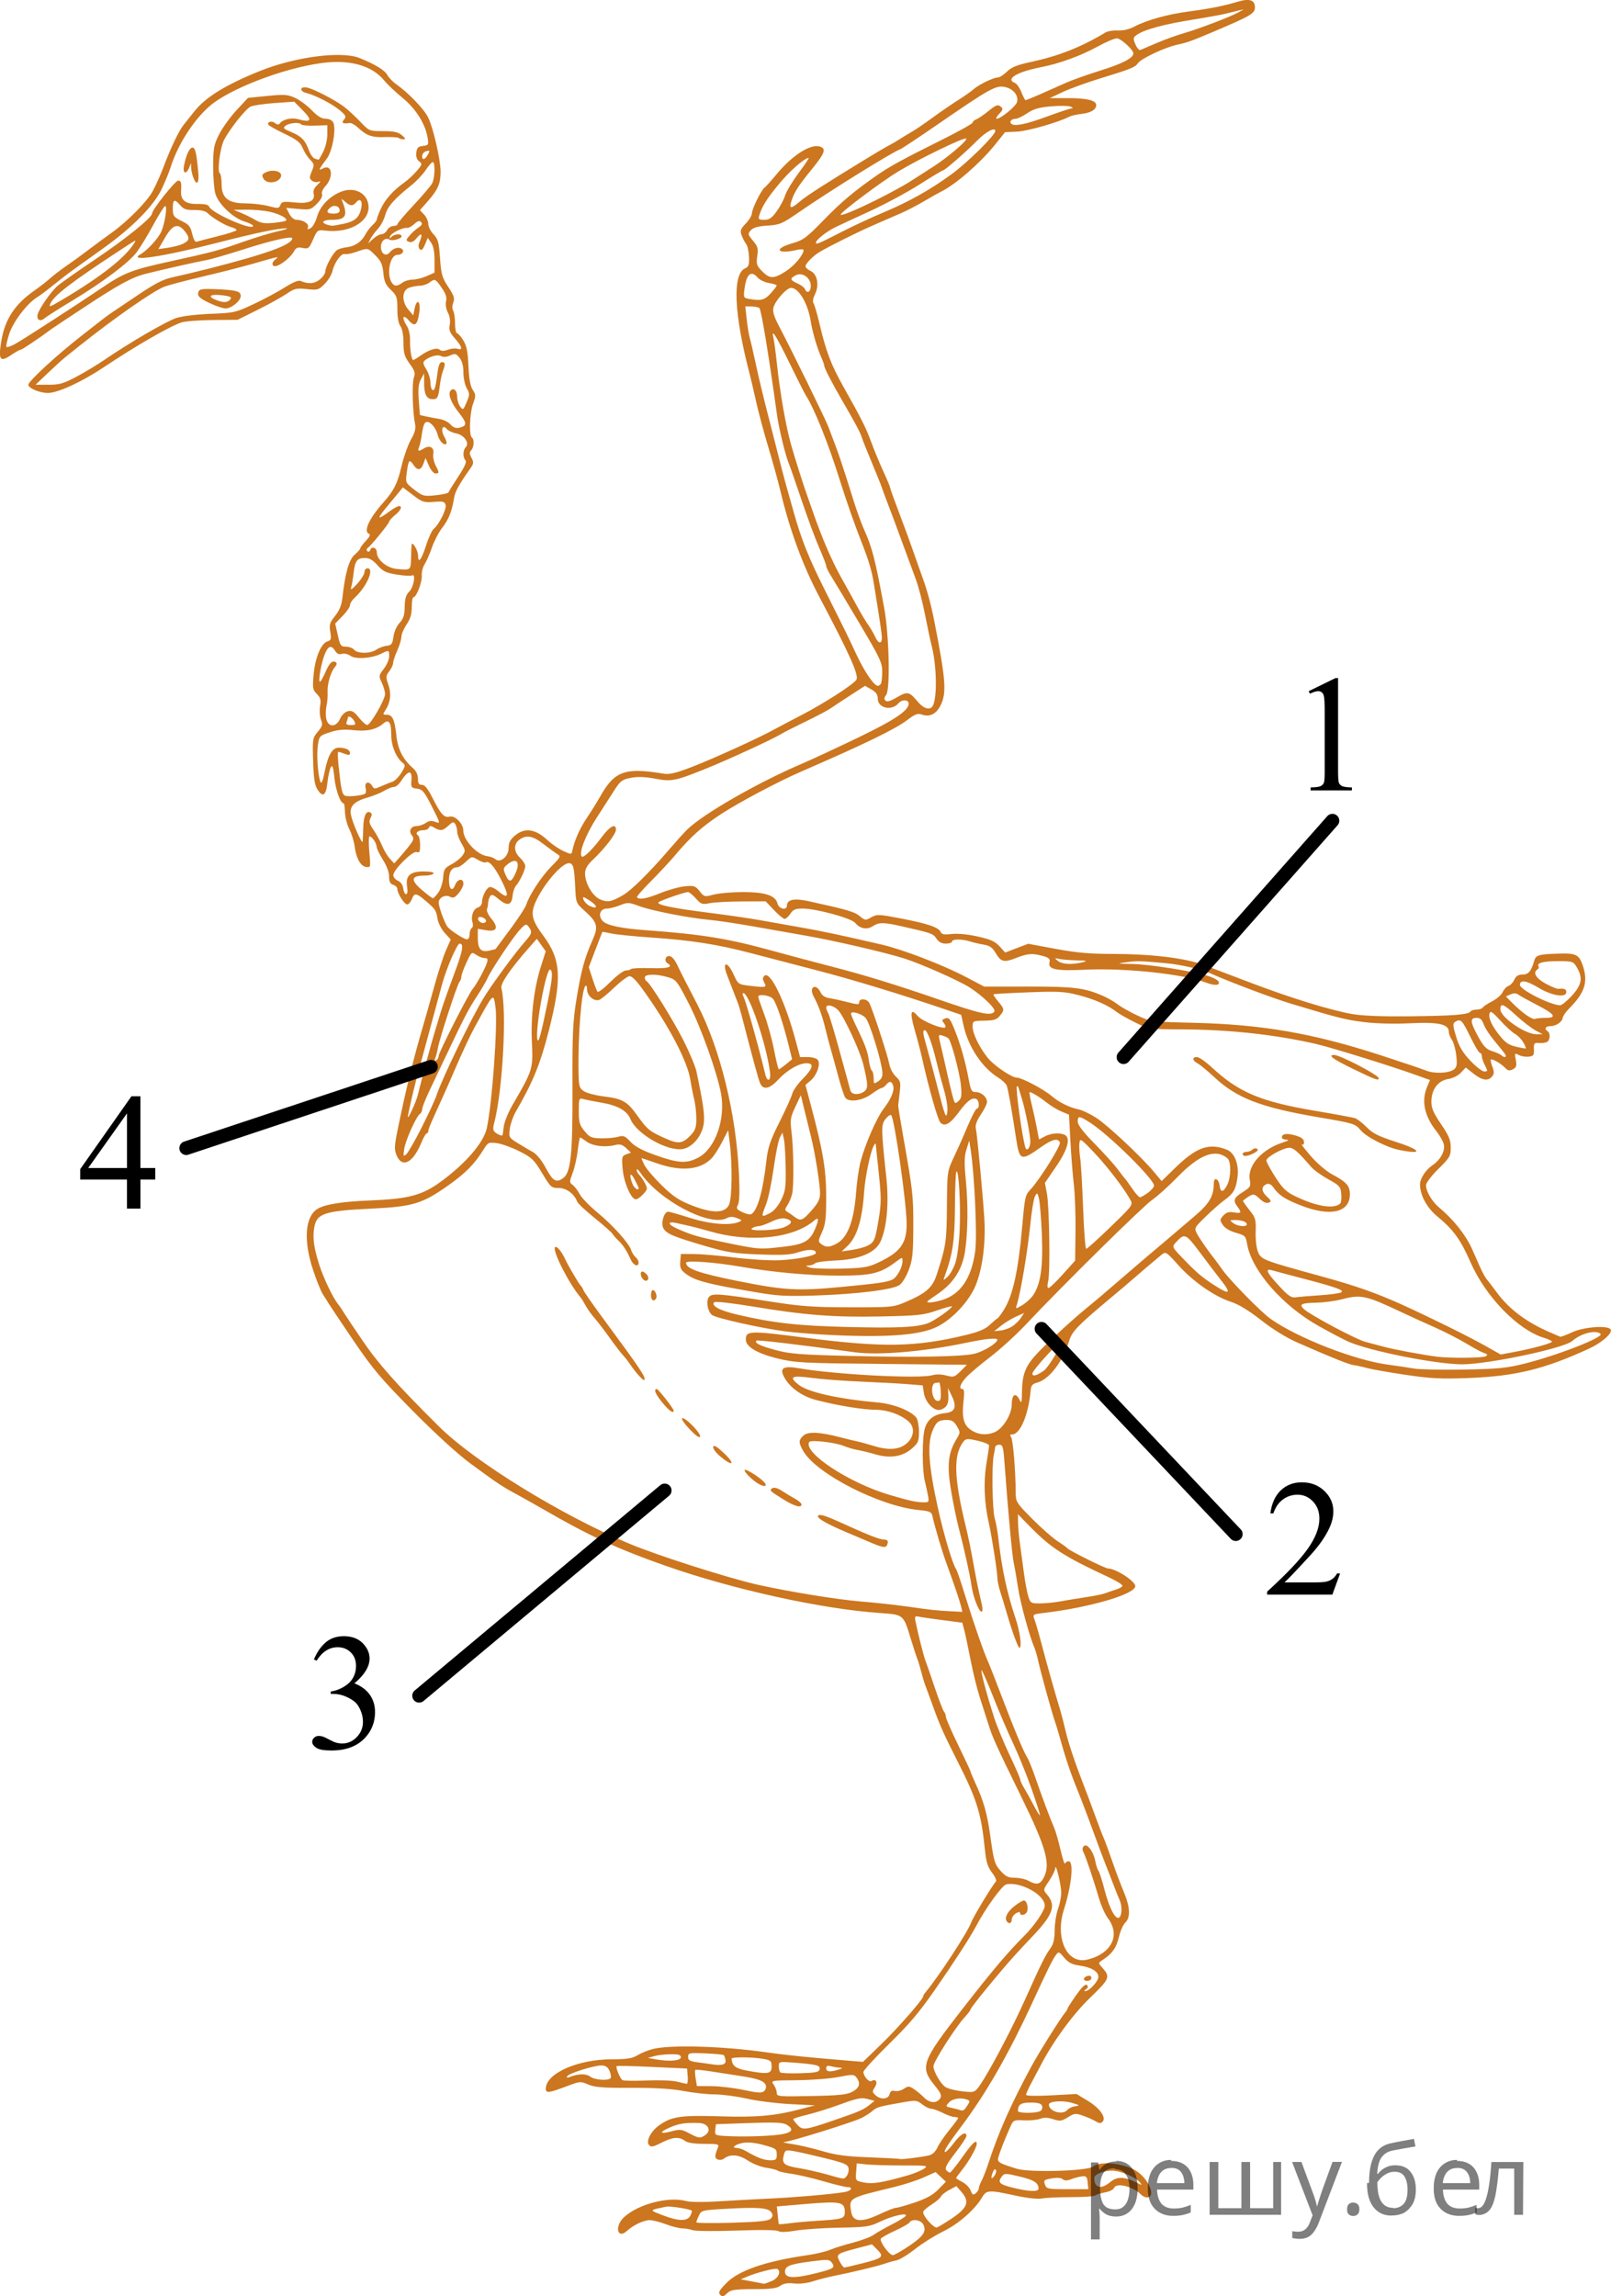<?xml version="1.0" encoding="utf-8"?>
<!-- Generator: Adobe Illustrator 16.0.0, SVG Export Plug-In . SVG Version: 6.00 Build 0)  -->
<!DOCTYPE svg PUBLIC "-//W3C//DTD SVG 1.1//EN" "http://www.w3.org/Graphics/SVG/1.1/DTD/svg11.dtd">
<svg version="1.1"
	 id="svg2" sodipodi:version="0.32" inkscape:version="0.46" sodipodi:docname="Squelette_oiseau.svg" inkscape:output_extension="org.inkscape.output.svg.inkscape" xmlns:svg="http://www.w3.org/2000/svg" xmlns:cc="http://creativecommons.org/ns#" xmlns:rdf="http://www.w3.org/1999/02/22-rdf-syntax-ns#" xmlns:dc="http://purl.org/dc/elements/1.1/" xmlns:sodipodi="http://sodipodi.sourceforge.net/DTD/sodipodi-0.dtd" xmlns:inkscape="http://www.inkscape.org/namespaces/inkscape"
	 xmlns="http://www.w3.org/2000/svg" xmlns:xlink="http://www.w3.org/1999/xlink" x="0px" y="0px" width="146.519px"
	 height="208.787px" viewBox="346.985 470.125 146.519 208.787" enable-background="new 346.985 470.125 146.519 208.787"
	 xml:space="preserve">
<path id="path2384" fill="#CC761F" d="M412.506,678.799c-0.222-0.222-0.138-0.393,0.529-1.078c1.117-1.152,3.578-2,7.377-2.547
	c0.757-0.107,1.685-0.328,2.063-0.487c0.378-0.161,1.32-0.456,2.093-0.655c0.773-0.199,1.623-0.521,1.888-0.715
	c0.264-0.193,0.996-0.611,1.627-0.93c0.631-0.319,1.202-0.671,1.272-0.783c0.206-0.334-1.199-0.016-2.35,0.533
	c-0.94,0.449-1.26,0.494-3.656,0.534c-1.443,0.024-3.234,0.146-3.98,0.269c-0.867,0.143-1.441,0.159-1.594,0.045
	c-0.146-0.108-1.621-0.129-3.801-0.05c-1.959,0.07-3.758,0.054-3.996-0.035s-0.661-0.163-0.938-0.163
	c-0.277,0-0.947-0.17-1.489-0.375c-0.543-0.206-1.201-0.375-1.462-0.375c-0.553,0-1.499,0.445-2.084,0.98
	c-0.861,0.787-1.149-0.398-0.296-1.216c1.26-1.204,4.058-1.944,5.681-1.5c0.387,0.105,1.593,0.116,2.99,0.026
	c1.29-0.082,3.398-0.199,4.688-0.256c2.23-0.102,5.386-0.374,6.704-0.58c0.636-0.1,0.854-0.455,0.281-0.456
	c-0.18,0-1.173-0.241-2.204-0.539s-2.339-0.601-2.906-0.675c-0.566-0.076-1.115-0.203-1.219-0.28c-0.103-0.079-0.58-0.2-1.063-0.271
	c-0.483-0.069-1.239-0.369-1.682-0.667c-0.814-0.546-1.596-0.598-2.174-0.144c-0.128,0.1-0.369,0.129-0.537,0.064
	c-0.296-0.111-0.292-0.346,0.017-1.096c0.122-0.296-0.005-0.328-1.255-0.328c-0.933,0-1.511-0.091-1.755-0.275
	c-0.524-0.396-1.097-0.35-2.134,0.174c-0.77,0.392-0.947,0.424-1.131,0.203c-0.295-0.357,0.173-1.25,0.943-1.798
	c1.105-0.788,1.985-0.917,5.47-0.806c3.376,0.107,5.033-0.039,7.362-0.652l1.313-0.346l-2.25-0.113
	c-1.237-0.063-3.01-0.286-3.938-0.497c-0.928-0.21-2.248-0.384-2.933-0.387c-0.685-0.001-1.95-0.14-2.813-0.305
	c-1.078-0.206-2.562-0.298-4.755-0.288c-2.578,0.01-3.326-0.049-3.914-0.301c-0.7-0.302-0.769-0.297-1.875,0.121
	c-1.742,0.66-1.992,0.69-1.992,0.254c0-1.379,2.884-2.666,5.978-2.67c1.399-0.002,1.88-0.076,2.344-0.361
	c0.322-0.195,0.938-0.451,1.369-0.564c1.558-0.415,6.375-0.279,10.372,0.291c1.79,0.255,3.645,0.443,7.438,0.758l1.344,0.109
	l1.626-1.57c1.518-1.467,3.843-4.113,3.843-4.377c0-0.063,0.086-0.219,0.19-0.343c1.189-1.412,3.853-5.478,4.189-6.397
	c0.191-0.52,2.031-3.557,2.241-3.698c0.1-0.067-0.052-0.423-0.339-0.8c-0.413-0.541-0.546-0.973-0.664-2.13
	c-0.332-3.28-0.714-4.513-2.487-8.013c-1.238-2.446-1.602-3.254-2.187-4.875c-0.334-0.929-0.675-1.857-0.756-2.063
	c-0.08-0.207-0.245-0.756-0.364-1.219c-0.118-0.465-0.286-1.014-0.37-1.219c-0.084-0.207-0.345-1.008-0.579-1.779
	c-0.666-2.201-0.64-2.179-2.811-2.328c-5.304-0.366-13.358-2.142-19.502-4.299c-4.374-1.539-6.955-2.73-11.063-5.108
	c-0.67-0.388-1.766-1.003-2.438-1.368c-1.407-0.765-1.689-0.952-4.219-2.81c-1.159-0.851-3.162-2.678-5.25-4.79
	c-2.937-2.971-3.641-3.809-5.438-6.451c-1.134-1.672-2.147-3.185-2.252-3.365c-0.104-0.18-0.328-0.539-0.499-0.797
	c-0.17-0.258-0.57-1.254-0.888-2.213c-0.885-2.666-0.733-4.822,0.39-5.535c0.65-0.415,2.228-0.673,4.749-0.772
	c3.645-0.146,4.834-0.475,6.647-1.833c2.208-1.653,3.745-3.471,4.021-4.756c0.494-2.295,1.009-9.513,0.784-11.007
	c-0.196-1.313-0.125-1.383-1.908,1.872c-0.351,0.641-1.066,2.159-1.592,3.375c-0.525,1.217-1.149,2.635-1.387,3.15
	c-0.988,2.156-1.223,2.709-1.223,2.896c0,0.108-0.063,0.197-0.141,0.199c-0.078,0-0.297,0.378-0.486,0.84
	c-0.761,1.85-1.752,2.359-2.254,1.16c-0.232-0.556-0.214-0.85,0.165-2.672c0.774-3.72,1.352-6.057,2.266-9.174
	c0.242-0.826,0.707-2.469,1.034-3.656c0.327-1.185,0.788-2.6,1.025-3.141l0.433-0.984l-0.542-0.592
	c-0.296-0.326-0.592-0.896-0.655-1.27c-0.137-0.812-0.179-0.876-1.087-1.655c-0.854-0.731-1.025-0.751-1.259-0.14
	c-0.099,0.258-0.286,0.468-0.417,0.468c-0.261-0.003-0.896-0.999-0.896-1.409c0-0.139-0.169-0.307-0.375-0.371
	c-0.278-0.089-0.375-0.283-0.375-0.757c0-0.386-0.222-0.985-0.563-1.523c-0.31-0.487-0.565-1.019-0.568-1.178
	c-0.007-0.331-0.43-0.948-0.649-0.948c-0.08,0-0.088,0.639-0.018,1.42c0.128,1.404,0.124,1.421-0.3,1.361
	c-0.503-0.072-0.9-0.801-1.042-1.912c-0.055-0.426-0.27-1.111-0.478-1.525c-0.208-0.412-0.386-1.108-0.396-1.547
	c-0.011-0.438-0.063-0.797-0.118-0.797c-0.292,0-0.722-1.188-0.843-2.324c-0.108-1.02-0.178-1.221-0.328-0.951
	c-0.106,0.189-0.242,0.807-0.305,1.371c-0.129,1.188-0.413,1.395-0.896,0.658c-0.264-0.402-0.354-0.987-0.406-2.6
	c-0.063-2.016-0.05-2.1,0.424-2.664c0.423-0.504,0.463-0.652,0.291-1.107c-0.11-0.288-0.146-0.838-0.082-1.221
	c0.096-0.566,0.041-0.775-0.295-1.111c-0.377-0.376-0.402-0.531-0.291-1.771c0.141-1.542,0.673-2.821,1.25-3.005
	c0.34-0.107,0.373-0.219,0.264-0.871c-0.11-0.652-0.054-0.838,0.435-1.447c0.39-0.484,0.593-0.98,0.665-1.625
	c0.252-2.279,0.597-3.493,1.115-3.939c0.28-0.24,0.51-0.502,0.51-0.578c0-0.077,0.232-0.388,0.516-0.689
	c0.346-0.369,0.438-0.578,0.281-0.636c-0.533-0.193,0.006-1.386,1.27-2.806c0.984-1.105,1.313-1.748,1.668-3.271
	c0.201-0.865,0.591-1.975,0.867-2.469c0.386-0.689,0.473-1.037,0.375-1.498c-0.222-1.064-0.284-3.686-0.099-4.174
	c0.148-0.39,0.083-0.604-0.381-1.245c-0.474-0.651-0.561-0.949-0.565-1.916c-0.004-0.706-0.111-1.282-0.281-1.507
	c-0.175-0.23-0.275-0.797-0.275-1.546c0-1.079-0.05-1.229-0.59-1.745c-0.473-0.452-0.608-0.758-0.684-1.535
	c-0.075-0.781-0.214-1.092-0.716-1.595c-0.718-0.716-0.66-0.706-1.742-0.328c-0.454,0.158-0.929,0.247-1.054,0.199
	c-0.301-0.114-0.945,0.772-1.111,1.53c-0.074,0.332-0.395,0.865-0.715,1.186c-0.55,0.549-0.641,0.577-1.625,0.469
	c-0.942-0.102-1.122-0.059-1.848,0.436c-0.442,0.3-1.623,0.953-2.625,1.451l-1.822,0.905l-2.25,0.021
	c-1.236,0.012-2.525,0.111-2.861,0.221c-1.076,0.356-4.177,2.145-7.074,4.082c-1.951,1.305-4.146,2.318-5.042,2.328
	c-0.741,0.01-1.804-0.429-1.804-0.744c0-0.32,2.679-2.784,4.875-4.484c0.672-0.52,1.459-1.137,1.752-1.371
	c0.295-0.234,0.728-0.553,0.963-0.708c0.235-0.153,1.326-0.888,2.424-1.628c1.497-1.01,2.266-1.404,3.07-1.574
	c0.59-0.125,2.043-0.472,3.229-0.771c5.318-1.347,7.688-2.203,7.688-2.78c0-0.24-1.923,0.199-4.512,1.031
	c-1.399,0.449-2.876,0.875-3.281,0.946c-0.787,0.138-4.119,0.89-5.52,1.245c-1.261,0.32-2.425,0.952-5.531,2.998
	c-1.547,1.019-2.896,1.915-3,1.991c-1.136,0.849-2.725,1.916-2.849,1.916c-0.087,0-0.48,0.22-0.876,0.487
	c-1.009,0.686-1.173,0.45-0.889-1.275c0.327-1.975,1.222-3.337,3.02-4.597c0.464-0.325,1.097-0.815,1.406-1.091
	c0.309-0.275,0.941-0.764,1.406-1.083c0.464-0.319,1.223-0.867,1.688-1.216c1.242-0.934,1.696-1.268,2.553-1.885
	c1.431-1.031,3.183-2.809,3.692-3.746c0.279-0.513,0.708-1.467,0.954-2.123c0.688-1.826,1.435-3.391,1.872-3.927
	c0.218-0.267,0.646-0.806,0.952-1.195c1.017-1.3,2.879-2.446,6.008-3.702c3.2-1.281,7.394-1.824,9.023-1.168
	c1.422,0.572,2.305,1.108,2.538,1.547c0.131,0.242,0.493,0.621,0.807,0.84c1.111,0.777,2.538,2.266,2.911,3.037
	c0.459,0.946,1.117,3.828,1.123,4.912c0.005,1.059-0.241,1.635-1.129,2.644l-0.75,0.853l0.379,0.402
	c0.208,0.222,0.379,0.604,0.379,0.85s0.214,0.67,0.476,0.943c0.413,0.43,0.491,0.723,0.593,2.167
	c0.104,1.481,0.189,1.776,0.75,2.624c0.524,0.792,0.603,1.033,0.455,1.422c-0.107,0.278-0.11,0.574-0.01,0.732
	c0.092,0.146,0.169,0.666,0.171,1.157c0.001,0.489,0.08,0.891,0.175,0.891s0.352,0.29,0.571,0.645
	c0.308,0.498,0.415,1.03,0.473,2.333c0.05,1.166,0.172,1.838,0.391,2.172c0.291,0.443,0.293,0.549,0.026,1.275
	c-0.306,0.84-0.378,2.892-0.105,3.061c0.234,0.146,0.195,0.904-0.062,1.161c-0.17,0.17-0.163,0.328,0.027,0.686
	c0.216,0.403,0.203,0.528-0.107,0.967c-1.039,1.468-1.39,2.108-1.482,2.702c-0.184,1.171-0.495,1.953-1.067,2.683
	c-0.309,0.394-0.729,1.195-0.932,1.781c-0.203,0.587-0.508,1.277-0.673,1.536c-0.168,0.258-0.284,0.721-0.261,1.031
	c0.045,0.592-0.479,1.969-0.75,1.969c-0.087,0-0.159,0.402-0.159,0.895c0,0.645-0.13,1.086-0.469,1.583
	c-0.258,0.38-0.47,0.885-0.474,1.122c-0.002,0.237-0.17,0.799-0.375,1.25c-0.202,0.449-0.372,0.955-0.375,1.125
	c-0.002,0.168-0.161,0.512-0.354,0.763c-0.32,0.417-0.328,0.521-0.084,1.213c0.288,0.814,0.197,1.614-0.26,2.313
	c-0.26,0.394-0.251,0.424,0.111,0.424c0.521,0,0.727,0.438,0.878,1.885c0.134,1.26,0.597,2.176,1.499,2.96
	c0.301,0.261,0.463,0.601,0.463,0.967c0,0.433,0.084,0.563,0.363,0.563c0.258,0,0.535,0.342,0.955,1.172
	c0.773,1.529,1.068,1.848,1.589,1.717c0.469-0.117,1.218,0.652,1.218,1.252c0,0.898,1.273,2.251,2.217,2.352
	c0.24,0.027,0.556,0.146,0.703,0.269c0.457,0.38,1.205-0.259,1.205-1.03c0-0.479,0.142-0.754,0.577-1.12
	c0.902-0.759,1.862-0.612,3.004,0.457c0.351,0.328,0.976,0.755,1.388,0.944c0.7,0.326,0.755,0.327,0.813,0.028
	c0.182-0.929,0.675-2.057,1.315-3.007c0.395-0.585,0.955-1.486,1.246-2.002c1.297-2.293,2.238-2.627,5.753-2.046
	c0.539,0.091,1.116-0.05,2.641-0.639c1.839-0.71,6.122-2.66,7.357-3.351c0.31-0.171,1.437-0.766,2.505-1.319
	c2.037-1.054,4.66-2.735,5.018-3.216c0.278-0.37-0.55-2.232-3.361-7.554c-1.5-2.837-2.677-6.032-3.516-9.532
	c-0.234-0.98-0.745-2.836-1.136-4.125c-0.391-1.29-0.888-3.146-1.104-4.125c-0.218-0.98-0.474-2.076-0.568-2.438
	c-1.441-5.484-1.604-9.123-0.43-9.646c0.332-0.147,0.391-0.319,0.356-1.065c-0.021-0.487-0.136-1.002-0.25-1.141
	c-0.116-0.141-0.298-0.484-0.406-0.768c-0.172-0.453-0.127-0.586,0.363-1.1c0.308-0.322,0.56-0.743,0.56-0.937
	c0-0.387,0.876-2.159,1.15-2.329c0.095-0.059,0.604-0.627,1.134-1.263c1.407-1.694,3.058-2.739,3.903-2.472
	c0.594,0.189,0.452,0.596-0.715,2.032c-1.26,1.552-1.58,2.046-1.869,2.89c-0.257,0.75-0.053,0.771,0.75,0.078
	c0.577-0.498,2.248-1.573,6.112-3.93c0.896-0.547,1.797-1.074,2.003-1.176c0.207-0.1,0.629-0.346,0.938-0.546
	c0.31-0.202,0.816-0.509,1.125-0.683c0.31-0.173,1.153-0.747,1.875-1.275c0.723-0.529,1.777-1.253,2.344-1.61
	c0.567-0.357,1.195-0.797,1.396-0.979c0.459-0.42,1.814-1.08,2.211-1.08c0.167,0,0.541-0.237,0.831-0.527
	c0.405-0.402,0.905-0.607,2.114-0.869c2.602-0.559,4.629-1.355,6.833-2.688c0.217-0.131,0.733-0.219,1.146-0.193
	c0.473,0.027,1.026-0.102,1.5-0.35c1.123-0.591,2.985-1.112,4.875-1.365c2.058-0.277,3.257-0.516,4.537-0.901
	c1.058-0.319,1.557-0.157,1.557,0.511c0,0.562-0.355,0.77-3.844,2.248c-1.933,0.818-2.312,0.955-3.182,1.141
	c-1.146,0.246-3.3,1.252-3.608,1.685c-0.273,0.386-0.639,0.533-3.491,1.407c-1.22,0.375-2.738,0.928-3.375,1.229l-1.156,0.547h1.628
	c1.744,0,2.591,0.205,2.591,0.629c0,0.419-0.479,0.706-1.339,0.806c-0.438,0.05-0.928,0.161-1.088,0.245
	c-0.951,0.504-3.822,1.328-4.764,1.367l-1.093,0.047l-0.99,1.227c-1.288,1.594-3.503,3.516-4.789,4.156
	c-0.258,0.129-0.976,0.533-1.594,0.897c-0.619,0.366-1.547,0.849-2.063,1.072s-1.655,0.72-2.531,1.102
	c-1.415,0.616-3.923,1.863-4.909,2.442c-0.563,0.329-1.278,1.056-1.278,1.295c0,0.121,0.206,0.313,0.458,0.428
	c0.618,0.281,0.813,1.301,0.404,2.117c-0.175,0.352-0.233,0.688-0.141,0.808c0.088,0.114,0.338,0.967,0.556,1.894
	c0.581,2.484,1.053,3.726,2.174,5.715c1.64,2.914,2.076,3.783,2.54,5.066c0.243,0.672,0.725,1.833,1.068,2.583
	c0.345,0.75,0.627,1.425,0.628,1.5c0,0.075,0.384,1.148,0.855,2.386c0.469,1.238,1.057,2.841,1.305,3.563
	c0.249,0.723,0.592,1.692,0.763,2.156c0.445,1.215,0.803,2.53,1.098,4.031c1.055,5.377,1.142,6.551,0.573,7.684
	c-0.404,0.803-1.003,1.086-1.737,0.822c-0.335-0.122-0.606-0.017-1.289,0.505c-1.084,0.827-3.816,2.156-9.63,4.681
	c-2.114,0.916-5.659,2.796-7.313,3.877c-1.7,1.11-2.759,2.057-4.151,3.713c-0.476,0.567-1.479,1.645-2.229,2.395
	s-1.318,1.407-1.264,1.463c0.234,0.234,0.879,0.115,2.111-0.384c0.723-0.293,1.729-0.573,2.236-0.622
	c0.845-0.086,0.961-0.047,1.353,0.443c0.417,0.524,0.448,0.531,1.282,0.309c0.469-0.125,1.661-0.229,2.65-0.229
	c2.045,0,2.967,0.305,3.152,1.045c0.126,0.5,0.857,0.654,0.857,0.18c0-0.54,0.665-0.684,1.914-0.41
	c3.598,0.79,4.218,0.971,4.698,1.364c0.496,0.407,0.54,0.413,1.059,0.114c0.511-0.291,0.669-0.285,2.764,0.119
	c2.401,0.463,3.393,0.807,3.557,1.232c0.078,0.205,0.319,0.245,0.985,0.168c0.537-0.064,1.464,0.023,2.363,0.224
	c1.172,0.261,1.588,0.446,1.997,0.896l0.517,0.566l1.044-0.4l1.044-0.399l2.482,0.462c1.931,0.358,3.11,0.463,5.308,0.463
	c3.386,0.002,6.514,0.383,8.157,0.992c0.664,0.248,2.598,0.98,4.299,1.631c3.581,1.365,7.178,2.477,9.188,2.836
	c0.936,0.168,2.691,0.237,5.25,0.211c3.977-0.041,5.365-0.15,5.544-0.438c0.057-0.093,0.305-0.169,0.55-0.169s0.5-0.085,0.564-0.19
	s0.453-0.36,0.862-0.57c0.409-0.209,0.839-0.586,0.953-0.838s0.352-0.502,0.526-0.558s0.414-0.311,0.53-0.567
	c0.153-0.335,0.359-0.464,0.746-0.464c0.538,0,0.8-0.31,1.065-1.257c0.144-0.514,0.398-0.59,2.186-0.648
	c1.627-0.053,1.899,0.082,2.242,1.12c0.488,1.482,0.167,2.455-1.293,3.915c-0.272,0.273-0.516,0.627-0.539,0.789
	c-0.059,0.395-0.605,0.769-1.131,0.769c-0.443,0-0.58,0.263-0.245,0.469c0.262,0.163,0.234,0.792-0.042,0.962
	c-0.125,0.08-0.454,0.125-0.731,0.104c-0.453-0.034-0.499,0.019-0.474,0.573c0.024,0.533-0.037,0.617-0.479,0.669
	c-0.279,0.032-0.684-0.036-0.901-0.152c-0.375-0.2-0.389-0.177-0.272,0.44c0.102,0.539,0.055,0.689-0.262,0.859
	c-0.309,0.164-0.451,0.136-0.721-0.146c-0.379-0.393-1.174-0.848-1.287-0.732c-0.042,0.041,0.023,0.335,0.145,0.656
	c0.173,0.459,0.168,0.645-0.027,0.877c-0.366,0.443-0.908,0.36-1.692-0.26l-0.703-0.557l-0.438,0.467
	c-0.25,0.265-0.747,0.516-1.157,0.58c-0.92,0.147-1.514,0.927-1.531,2.012c-0.012,0.625,0.157,1.025,0.873,2.084
	c0.727,1.073,0.887,1.46,0.887,2.14c0,0.768-0.087,0.915-1.125,1.938c-0.622,0.611-1.125,1.272-1.125,1.478
	c0,0.565,0.535,1.479,1.183,2.021c1.324,1.11,2.431,2.501,2.997,3.769c0.161,0.361,0.477,1.071,0.701,1.58
	c0.225,0.508,0.505,1.032,0.623,1.164c0.118,0.133,0.544,0.688,0.945,1.233c1.127,1.529,2.743,2.733,4.895,3.644
	c0.412,0.174,0.797,0.34,0.855,0.369c0.06,0.029,0.553-0.154,1.099-0.408c1.061-0.49,3.249-0.651,3.493-0.254
	c0.2,0.323-0.769,1.189-1.936,1.729c-4.056,1.876-6.736,2.531-11.012,2.689c-2.514,0.092-3.441,0.045-5.719-0.295
	c-1.496-0.223-3.057-0.496-3.469-0.609c-0.412-0.114-0.961-0.234-1.219-0.268c-0.459-0.061-1.842-0.614-5.098-2.039
	c-1.028-0.451-2.254-1.203-3.33-2.047c-1.143-0.895-2.054-1.447-2.777-1.682c-1.482-0.479-3.438-1.848-4.771-3.338
	c-1.08-1.209-1.132-1.24-1.504-0.938c-0.5,0.405-2.169,1.823-2.77,2.355c-0.258,0.229-1.059,0.906-1.781,1.508
	c-3.004,2.504-3.598,3.109-3.839,3.914c-0.573,1.916-1.821,3.559-2.928,3.854c-0.427,0.112-0.555,0.264-0.593,0.693
	c-0.193,2.215-0.95,4.02-1.685,4.02c-0.2,0-0.229,0.068-0.097,0.234c0.174,0.219,0.411,3.078,0.42,5.05
	c0.003,0.844,0.061,0.937,1.491,2.38c0.819,0.826,1.853,1.738,2.297,2.026s0.853,0.583,0.907,0.656
	c0.15,0.202,3.434,1.837,3.691,1.84c0.708,0.003,2.491,1.153,2.491,1.605c0,0.729-4.126,1.942-8.284,2.435
	c-1.058,0.125-1.064,0.131-0.879,0.618c0.104,0.271,0.388,1.254,0.631,2.183c0.474,1.801,1.24,4.52,1.665,5.91
	c0.144,0.463,0.405,1.477,0.585,2.25c0.179,0.772,0.732,2.46,1.229,3.75c0.498,1.289,1.133,2.977,1.409,3.75
	c0.278,0.772,0.618,1.658,0.755,1.969c0.136,0.309,0.493,1.279,0.795,2.156c0.301,0.877,0.769,2.117,1.04,2.76
	c0.585,1.385,0.635,2.342,0.144,2.812c-0.193,0.185-0.452,0.768-0.577,1.298c-0.231,0.986-0.604,1.521-1.433,2.064
	c-0.462,0.303-0.463,0.312-0.114,0.703c0.787,0.875,0.729,1.027-1.051,2.742c-1.567,1.51-3.353,3.939-4.475,6.09
	c-0.215,0.412-0.612,1.164-0.884,1.669s-0.492,0.996-0.492,1.093c0,0.104,0.922,0.125,2.298,0.05l2.297-0.123l1.028,0.626
	c1.1,0.666,1.702,1.53,1.33,1.902c-0.157,0.156-0.313,0.146-0.607-0.037c-0.218-0.135-0.732-0.364-1.145-0.511
	c-0.694-0.245-0.797-0.234-1.396,0.136c-0.574,0.356-0.726,0.375-1.335,0.175c-0.484-0.159-0.834-0.171-1.184-0.038
	c-0.271,0.104-0.934,0.17-1.47,0.144c-0.973-0.044-0.974-0.042-1.306,0.716c-0.474,1.08-0.908,2.195-1.035,2.658
	c-0.115,0.422,0.043,0.517,1.682,1.026c1.161,0.362,6.425,0.211,6.935-0.198c0.733-0.588,3.154-0.258,4.175,0.568
	c1.049,0.852,1.497,2.237,0.722,2.237c-0.15,0-0.39-0.116-0.53-0.258c-0.757-0.756-2.259-1.12-2.458-0.598
	c-0.058,0.149-0.425,0.329-0.818,0.399c-0.392,0.07-0.8,0.198-0.907,0.281c-0.106,0.084-1.087,0.151-2.177,0.15
	c-1.092-0.002-2.279,0.051-2.64,0.119c-0.405,0.076-1.341-0.025-2.459-0.268c-2.393-0.519-2.599-0.507-2.997,0.167
	c-0.662,1.122-2.123,2.403-3.519,3.087c-0.765,0.373-1.921,1.098-2.569,1.609c-0.649,0.513-1.409,0.976-1.688,1.031
	c-0.279,0.055-0.761,0.19-1.069,0.301c-0.612,0.219-2.956,0.783-4.594,1.108c-0.567,0.111-1.438,0.334-1.934,0.497
	c-0.535,0.172-1.237,0.254-1.728,0.199c-0.578-0.064-0.952-0.004-1.254,0.212c-0.331,0.234-0.886,0.304-2.424,0.304
	c-1.638,0-2.062,0.059-2.359,0.328C412.783,678.958,412.69,678.985,412.506,678.799z M417.167,677.528
	c0.61-0.257,0.896-0.875,0.511-1.104c-0.171-0.1-1.829,0.319-2.697,0.682l-0.632,0.264l1.031,0.193
	c0.567,0.105,1.056,0.201,1.084,0.213C416.493,677.788,416.81,677.676,417.167,677.528z M421.38,676.77
	c1.431-0.361,1.583-0.473,1.261-0.916c-0.221-0.303-0.383-0.312-1.923-0.109c-1.912,0.252-2.337,0.42-2.337,0.922
	C418.38,677.297,419.189,677.325,421.38,676.77z M425.406,675.917c1.859-0.469,2.01-0.604,1.375-1.238l-0.491-0.492l-1.283,0.337
	c-1.944,0.511-2,0.552-1.654,1.222c0.158,0.305,0.349,0.553,0.424,0.551C423.851,676.293,424.585,676.124,425.406,675.917z
	 M429.665,674.335c1.318-0.885,1.616-1.342,1.281-1.968c-0.221-0.412-1.019-0.522-1.236-0.171c-0.071,0.116-0.66,0.451-1.31,0.745
	c-0.648,0.293-1.234,0.625-1.303,0.734c-0.147,0.238,0.769,1.496,1.092,1.496C428.313,675.173,428.978,674.797,429.665,674.335z
	 M433.494,671.872c1.501-0.998,1.712-1.551,0.932-2.453l-0.455-0.526l-0.659,0.352c-0.362,0.193-0.702,0.464-0.755,0.603
	c-0.053,0.137-0.438,0.464-0.855,0.728c-0.418,0.265-0.759,0.568-0.759,0.677c0,0.398,0.996,1.503,1.264,1.4
	C432.353,672.595,432.933,672.244,433.494,671.872z M417.065,671.868c0.21-0.201,0.229-0.342,0.075-0.588
	c-0.261-0.414-1.2-0.488-4.106-0.325c-2.191,0.123-2.261,0.141-2.484,0.615c-0.129,0.27-0.232,0.548-0.232,0.62
	c0,0.07,1.455,0.086,3.234,0.035C415.969,672.155,416.857,672.063,417.065,671.868z M421.099,672.063
	c2.578-0.159,2.719-0.203,2.719-0.828c0-0.9-0.401-0.983-3.469-0.723l-2.712,0.23l0.08,0.763c0.044,0.419,0.084,0.796,0.09,0.833
	c0.006,0.04,0.412,0.016,0.901-0.054C419.198,672.214,420.274,672.115,421.099,672.063z M409.765,671.594
	c0.114-0.215,0.175-0.424,0.133-0.467c-0.148-0.149-1.966-0.432-2.316-0.361c-1.594,0.324-1.578,0.289-0.357,0.764
	C408.676,672.092,409.486,672.114,409.765,671.594z M427.035,671.423c0.654-0.308,1.314-0.563,1.467-0.563
	c0.153,0,0.925-0.22,1.716-0.487c1.028-0.35,1.631-0.686,2.116-1.184l0.677-0.695l-0.466-0.438l-0.468-0.438l-1.088,0.487
	c-0.6,0.269-1.805,0.661-2.678,0.872c-4.174,1.008-4.119,0.975-3.913,2.257C424.55,672.173,425.335,672.229,427.035,671.423z
	 M436.007,669.104c0-0.117,0.117-0.435,0.259-0.705c0.142-0.273,0.405-0.948,0.586-1.5c0.94-2.887,2.069-5.434,3.933-8.882
	c0.691-1.276,2.689-4.458,3.086-4.913c0.109-0.125,0.197-0.277,0.197-0.338s0.355-0.613,0.788-1.227
	c0.547-0.775,0.847-1.057,0.983-0.922c0.136,0.137,0.109,0.251-0.084,0.374c-0.154,0.097-0.188,0.177-0.072,0.179
	c0.359,0.004,1.198-0.902,1.198-1.297c0-0.499-0.636-0.881-1.726-1.033c-0.675-0.096-1.001-0.266-1.381-0.717
	c-0.483-0.576-0.505-0.58-0.767-0.225c-0.294,0.4-0.715,1.252-2.038,4.117c-2.279,4.936-4.302,8.465-6.596,11.506
	c-1.195,1.586-1.626,2.275-1.421,2.275c0.094,0,0.454-0.38,0.802-0.844c0.61-0.814,1.127-1.095,1.124-0.609
	c-0.001,0.129-0.459,0.822-1.018,1.543c-0.754,0.972-0.966,1.371-0.82,1.547c0.109,0.133,0.26,0.238,0.333,0.238
	c0.074,0,0.584-0.633,1.131-1.406c0.936-1.32,1.313-1.669,1.313-1.211c0,0.328-0.68,1.546-1.294,2.314
	c-0.319,0.4-0.581,0.758-0.581,0.793s0.258,0.196,0.571,0.359c0.313,0.162,0.652,0.511,0.753,0.774
	c0.151,0.397,0.231,0.439,0.461,0.249C435.88,669.419,436.006,669.22,436.007,669.104z M445.567,650.069
	c0-0.23,0.528-0.414,0.646-0.226c0.052,0.083,0.04,0.206-0.025,0.272C446.009,650.294,445.567,650.26,445.567,650.069z
	 M441.44,669.126c-0.007-0.53-0.415-0.792-1.719-1.103c-1.268-0.304-1.391-0.305-1.607-0.022c-0.419,0.546-0.254,0.727,0.938,1.025
	C440.538,669.397,441.443,669.436,441.44,669.126z M445.907,668.564c-0.05-0.527-0.121-0.603-0.527-0.554
	c-0.258,0.031-0.7,0.146-0.984,0.258c-0.37,0.145-0.586,0.144-0.765-0.004c-0.155-0.129-0.532-0.156-1.007-0.07
	c-0.689,0.124-0.744,0.174-0.602,0.558c0.149,0.399,0.259,0.422,2.05,0.422h1.893L445.907,668.564z M447.97,668.518
	c0.61-0.514,1.282-0.498,2.379,0.055c0.516,0.26,0.542,0.258,0.313-0.016c-0.401-0.485-1.78-1.071-2.519-1.071
	c-0.809,0-1.639,0.34-1.639,0.673C446.505,669.075,447.126,669.227,447.97,668.518z M429.56,667.913
	c0.528-0.151,1.173-0.415,1.434-0.585c0.453-0.298,0.373-0.311-1.898-0.311c-1.304,0-2.779-0.042-3.279-0.094l-0.909-0.094
	l-0.06,0.79c-0.059,0.789-0.059,0.789,0.722,0.947C426.345,668.725,427.21,668.583,429.56,667.913z M423.997,667.965
	c0.123-0.148,0.197-0.456,0.164-0.682c-0.054-0.355-0.338-0.479-2.125-0.924c-1.134-0.281-2.417-0.573-2.852-0.645
	c-0.74-0.125-0.798-0.104-0.911,0.35c-0.198,0.789-0.001,0.963,1.353,1.191c0.707,0.118,1.876,0.382,2.598,0.587
	C423.839,668.299,423.727,668.292,423.997,667.965z M437.562,667.424c-0.07-0.111-0.181-0.041-0.263,0.168
	c-0.23,0.586-0.177,0.766,0.112,0.383C437.56,667.779,437.627,667.532,437.562,667.424z M417.63,666.014
	c0-0.498-0.081-0.557-1.191-0.857c-0.765-0.207-1.438-0.277-1.877-0.195c-0.732,0.139-1.115,0.459-0.552,0.465
	c0.187,0.002,0.55,0.126,0.808,0.275c1.056,0.615,1.625,0.832,2.204,0.84C417.567,666.548,417.63,666.495,417.63,666.014z
	 M431.511,666.091c0.282-0.075,0.579-0.36,0.731-0.704c0.141-0.318,0.623-1.03,1.072-1.58c0.449-0.552,0.816-1.047,0.816-1.1
	s-0.15-0.097-0.335-0.097c-0.184,0-0.667-0.169-1.071-0.375c-0.404-0.205-0.875-0.375-1.046-0.375c-0.17,0-0.54-0.181-0.823-0.403
	c-0.481-0.379-0.587-0.389-1.759-0.182c-2.193,0.389-2.366,0.438-2.748,0.772c-0.205,0.183-0.658,0.475-1.004,0.649
	c-0.761,0.385-6.443,2.154-7.021,2.187c-0.227,0.012,0.092,0.097,0.709,0.187c0.616,0.089,1.843,0.375,2.727,0.635
	c1.265,0.373,2.18,0.494,4.309,0.573c1.487,0.054,2.728,0.123,2.757,0.149C428.896,666.5,430.929,666.244,431.511,666.091z
	 M411.148,664.237c0.58-0.424,0.224-1.059-0.609-1.082c-1.266-0.037-1.81,0.048-2.642,0.412c-1.019,0.447-0.913,0.633,0.192,0.338
	c0.731-0.195,0.903-0.176,1.569,0.182C410.533,664.555,410.692,664.571,411.148,664.237z M417.865,664.213
	c1.169-0.158,1.392-0.469,0.656-0.908c-0.328-0.196-1.092-0.229-3.423-0.145l-3,0.106l-0.059,0.505
	c-0.054,0.48-0.013,0.509,0.844,0.563C414.347,664.428,416.706,664.37,417.865,664.213z M422.88,662.891
	c2.26-0.775,2.615-0.93,3.182-1.381l0.462-0.367l-0.649-0.173c-0.544-0.146-0.939-0.065-2.432,0.481
	c-0.979,0.359-2.351,0.789-3.047,0.953c-0.696,0.165-1.266,0.347-1.266,0.405s0.176,0.296,0.393,0.528
	C419.988,663.835,420.222,663.803,422.88,662.891z M441.611,662.065c0.144-0.092,0.21-0.301,0.146-0.467
	c-0.082-0.218-0.363-0.3-1.038-0.3c-0.889,0-1.151,0.175-1.151,0.767C439.567,662.284,441.265,662.284,441.611,662.065z
	 M444.059,661.966c0.124-0.149,0.45-0.3,0.727-0.337c0.442-0.059,0.405-0.094-0.325-0.308c-0.833-0.243-2.08-0.147-2.08,0.159
	C442.38,662.11,443.638,662.473,444.059,661.966z M434.945,661.597c0.267-0.405,0.267-0.463,0.006-0.563
	c-0.574-0.22-1.331-0.104-1.656,0.255c-0.321,0.354-0.314,0.371,0.205,0.484c0.296,0.066,0.621,0.146,0.724,0.182
	C434.587,662.078,434.652,662.045,434.945,661.597z M432.502,660.9c0.149-0.237,0.04-0.491-0.495-1.143
	c-1.391-1.698-1.213-2.191,2.515-6.976c2.759-3.539,4.131-5.162,5.628-6.654c0.922-0.918,1.856-2.296,1.856-2.735
	c0-0.981-2.178-2.19-3.49-1.938c-0.385,0.075-1.931,2.219-2.796,3.877c-0.465,0.892-2.082,3.385-3.73,5.749
	c-1.458,2.092-2.286,3.065-4.257,4.999c-1.226,1.205-2.224,2.302-2.221,2.438c0.01,0.396,0.512,0.959,0.731,0.822
	c0.402-0.249,0.604,0.107,0.314,0.551c-0.256,0.391-0.252,0.459,0.05,0.734c0.479,0.434,1.162,0.387,1.286-0.09
	c0.072-0.278,0.207-0.361,0.475-0.291c0.205,0.053,0.574-0.034,0.818-0.195c0.402-0.266,0.487-0.264,0.9,0.008
	c0.252,0.165,0.675,0.517,0.942,0.785C431.56,661.37,432.19,661.395,432.502,660.9z M438.536,644.797
	c-0.206-0.333,0.092-0.89,0.745-1.388c0.351-0.269,0.721-0.486,0.824-0.486c0.254,0,0.436,0.627,0.291,1.007
	c-0.128,0.332-0.642,0.426-0.642,0.117c0-0.111-0.152-0.094-0.375,0.045c-0.205,0.129-0.375,0.384-0.375,0.564
	C439.005,645.015,438.723,645.1,438.536,644.797z M424.521,660.308c0.641-0.349,0.758-0.768,0.359-1.292
	c-0.219-0.287-0.355-0.291-1.635-0.043c-0.768,0.151-2.47,0.281-3.78,0.293c-2.378,0.02-2.383,0.02-2.11,0.41
	c0.151,0.216,0.274,0.55,0.274,0.742c0,0.329,0.181,0.346,3.142,0.285C423.337,660.653,424.022,660.579,424.521,660.308z
	 M416.63,659.716c-0.149-0.39-0.729-0.599-2.307-0.837c-0.707-0.105-1.901-0.291-2.652-0.41c-0.753-0.119-1.403-0.183-1.448-0.139
	c-0.045,0.045-0.03,0.393,0.031,0.773l0.113,0.694l1.334,0.009c0.734,0.004,2.052,0.161,2.929,0.348
	c1.295,0.275,1.643,0.293,1.854,0.1C416.627,660.122,416.692,659.88,416.63,659.716z M436.506,659.095
	c1.025-1.676,2.673-4.858,3.736-7.228c1.446-3.214,1.811-3.953,2.24-4.538c0.312-0.427,0.415-0.833,0.422-1.688
	c0.006-0.618,0.142-1.494,0.306-1.945c0.162-0.451,0.294-1.126,0.292-1.5c-0.004-0.722-0.514-2.796-0.542-2.208
	c-0.011,0.192-0.265,0.714-0.564,1.16c-0.543,0.803-0.545,0.818-0.194,1.223c0.845,0.974,0.575,1.814-1.187,3.678
	c-1.57,1.662-2.047,2.189-2.932,3.232c-1.59,1.875-2.828,3.43-2.828,3.55c0,0.07-0.228,0.372-0.505,0.673
	c-0.851,0.916-2.87,4.082-2.87,4.496c0.001,0.473,0.676,1.631,1.102,1.892c0.334,0.205,1.298,0.399,2.184,0.442
	C435.674,660.358,435.812,660.229,436.506,659.095z M409.532,658.908l-0.059-0.703l-3.164-0.147
	c-1.739-0.082-3.197-0.116-3.239-0.075c-0.114,0.117,0.308,1.137,0.529,1.272c0.108,0.066,1.094,0.082,2.191,0.035
	c1.099-0.047,2.333-0.002,2.745,0.099c0.413,0.103,0.818,0.193,0.902,0.204C409.522,659.602,409.564,659.294,409.532,658.908z
	 M402.528,659.063c0.059-0.096,0.008-0.391-0.113-0.656c-0.158-0.348-0.363-0.483-0.732-0.483c-0.689,0-2.94,0.706-3.106,0.974
	c-0.092,0.148-0.021,0.172,0.227,0.074c0.774-0.307,1.489-0.32,1.858-0.035C401.072,659.252,402.357,659.34,402.528,659.063z
	 M417.161,658.02c0-0.506-0.072-0.572-0.75-0.693c-1.011-0.178-2.908-0.188-2.892-0.013c0.063,0.677,0.36,0.894,1.504,1.099
	C416.866,658.743,417.161,658.688,417.161,658.02z M421.53,658.262c0.067-0.352-0.28-0.438-2.447-0.603
	c-1.224-0.094-1.266-0.082-1.266,0.334c0,0.235,0.059,0.487,0.132,0.562c0.072,0.072,0.894,0.107,1.826,0.077
	C421.192,658.588,421.479,658.528,421.53,658.262z M423.255,658.298c0.392-0.124,0.407-0.153,0.094-0.171
	c-0.205-0.012-0.564-0.072-0.797-0.134c-0.31-0.083-0.422-0.034-0.422,0.188C422.13,658.506,422.491,658.544,423.255,658.298z
	 M412.972,657.455c-0.035-0.205-0.105-0.417-0.156-0.469c-0.049-0.052-0.801-0.123-1.669-0.159
	c-1.485-0.063-1.579-0.045-1.579,0.316c0,0.309,0.153,0.402,0.798,0.486c0.438,0.055,1.008,0.136,1.266,0.177
	C412.617,657.963,413.04,657.852,412.972,657.455z M408.911,657.173c0-0.212-0.225-0.278-0.938-0.27
	c-0.516,0.005-1.19,0.083-1.5,0.175l-0.563,0.165l0.75,0.13C407.89,657.586,408.911,657.496,408.911,657.173z M446.774,647.989
	c1.563-0.764,1.953-2.172,0.963-3.472c-0.239-0.315-0.585-1.075-0.768-1.692c-0.533-1.803-1.24-3.904-1.439-4.281
	c-0.127-0.238-0.117-0.416,0.03-0.563c0.289-0.289,0.877,0.488,1.043,1.377c0.068,0.361,0.194,0.746,0.281,0.852
	s0.344,0.906,0.569,1.781c0.44,1.705,1.029,2.779,1.348,2.461c0.24-0.24,0.241-1.066,0.003-1.592
	c-0.103-0.223-0.378-0.912-0.612-1.53c-0.233-0.618-0.529-1.378-0.658-1.688c-0.129-0.311-0.633-1.659-1.123-3
	c-0.488-1.342-1.164-3.112-1.501-3.938c-0.575-1.407-1.038-2.798-1.589-4.781c-0.128-0.464-0.31-1.055-0.402-1.313
	c-0.249-0.694-1.291-4.464-1.502-5.438c-0.1-0.464-0.257-1.014-0.347-1.219c-0.445-1.015-1.292-4.104-1.49-5.438
	c-0.123-0.826-0.299-1.841-0.391-2.257c-0.149-0.674-0.501-4.469-0.846-9.134c-0.106-1.448-0.162-1.642-0.479-1.642
	c-0.198,0-0.365,0.106-0.372,0.235c-0.008,0.129-0.063,0.445-0.123,0.703c-0.195,0.844-0.14,4.951,0.078,5.719
	c0.115,0.413,0.265,1.213,0.328,1.781c0.314,2.778,0.788,5.015,1.531,7.219c0.433,1.283,0.63,2.602,0.421,2.81
	c-0.11,0.113-0.65-1.334-1.187-3.185c-0.178-0.618-0.442-1.487-0.586-1.928c-0.143-0.442-0.261-1.007-0.261-1.254
	c0-0.548-0.509-3.81-0.776-4.975c-0.407-1.778-0.492-3.698-0.234-5.288c0.14-0.855,0.256-1.648,0.258-1.761s-0.467-0.31-1.042-0.438
	c-0.954-0.213-1.068-0.203-1.309,0.11c-0.903,1.183-0.849,3.231,0.202,7.563c0.303,1.254,0.473,2.078,0.822,4.031
	c0.109,0.619,0.277,1.463,0.371,1.875s0.232,1.023,0.307,1.36c0.075,0.334,0.062,0.609-0.031,0.609
	c-0.254,0-0.766-1.313-0.916-2.353c-0.153-1.059-0.645-3.272-1.182-5.335c-0.201-0.773-0.516-2.321-0.699-3.44
	c-0.363-2.234-0.241-3.316,0.516-4.572c0.354-0.584,0.354-0.624,0.03-1.172c-0.256-0.434-0.468-0.565-0.903-0.564
	c-0.757,0.005-0.97,0.164-1.311,0.983c-0.494,1.181-0.355,3.19,0.482,6.984c0.552,2.501,1.346,5.163,1.678,5.625
	c0.074,0.104,0.446,1.2,0.826,2.438c0.729,2.37,1.661,5.056,2.086,6c0.139,0.31,0.67,1.658,1.178,3
	c1.151,3.03,2.027,5.132,2.344,5.622c0.135,0.208,0.463,1.011,0.73,1.784c0.631,1.828,1.401,3.885,1.719,4.594
	c0.139,0.31,0.405,1.226,0.594,2.038c0.188,0.811,0.373,1.381,0.41,1.266c0.039-0.115,0.19-0.21,0.336-0.21
	c0.485,0,0.266,2.232-0.432,4.389c-0.758,2.338,0.077,4.611,1.695,4.611C445.755,648.361,446.355,648.194,446.774,647.989z
	 M441.952,640.762c0.578-1.213,0.152-2.696-2.082-7.264c-2.37-4.843-2.617-5.391-3.023-6.7c-0.176-0.568-0.514-1.623-0.751-2.344
	c-0.237-0.722-0.611-2.239-0.832-3.375s-0.481-2.367-0.579-2.739l-0.178-0.676l-1.734-0.223c-0.953-0.121-1.935-0.265-2.179-0.316
	c-0.401-0.086-0.435-0.045-0.342,0.43c0.198,1.004,0.739,3.15,0.888,3.524c0.082,0.205,0.462,1.302,0.844,2.438
	s0.768,2.142,0.858,2.239c0.092,0.099,0.166,0.304,0.166,0.456s0.507,1.315,1.125,2.584s1.125,2.353,1.125,2.405
	c0,0.056,0.165,0.457,0.366,0.895c0.845,1.834,1.141,2.876,1.448,5.109c0.296,2.143,0.378,2.42,0.9,3.008
	c0.473,0.53,0.709,0.646,1.322,0.648c0.408,0.002,0.955,0.119,1.213,0.264C441.284,641.558,441.612,641.476,441.952,640.762z
	 M440.809,632.784c-0.452-1.28-1.2-3.131-1.665-4.11s-1.289-2.9-1.829-4.271c-0.542-1.371-1.019-2.456-1.06-2.415
	c-0.09,0.089,0.482,2.238,1.138,4.278c0.254,0.791,0.89,2.334,1.413,3.428c0.522,1.096,0.955,2.096,0.965,2.22
	c0.007,0.126,0.169,0.481,0.359,0.791s0.578,1.007,0.86,1.548c0.282,0.543,0.543,0.957,0.576,0.922
	C441.601,635.141,441.26,634.064,440.809,632.784z M434.386,616.161c-0.127-0.519-0.645-2.042-1.356-3.987
	c-0.382-1.044-1.033-3.251-1.226-4.144c-0.096-0.45-0.205-0.502-1.318-0.614c-3.508-0.358-9.212-3.27-10.42-5.317
	c-0.466-0.789-0.468-1.029-0.01-1.444c0.422-0.382,1.452-0.337,3.311,0.144c0.629,0.164,1.346,0.337,1.594,0.387
	c0.248,0.049,0.873,0.22,1.389,0.381c1.43,0.447,2.395,0.387,3.079-0.189c0.71-0.598,0.789-1.498,0.174-2.023
	c-0.732-0.627-1.913-1.045-2.973-1.048c-1.142-0.006-3.34-0.362-5.331-0.864c-1.379-0.348-2.498-1.146-3.02-2.153
	c-0.406-0.786-0.028-0.999,1.354-0.759c3.313,0.574,10.993,0.976,12.145,0.633c0.336-0.1,0.833-0.09,1.27,0.027
	c0.668,0.18,0.754,0.152,1.299-0.393l0.582-0.581l-7.758-0.079c-7.288-0.073-7.864-0.104-9.5-0.504
	c-1.812-0.445-2.854-1.064-2.854-1.699c0-0.824,0.318-0.836,5.299-0.193c7.123,0.92,10.109,0.875,14.656-0.22
	c1.227-0.296,1.82-0.544,2.221-0.926c0.301-0.287,0.61-0.548,0.689-0.58c0.077-0.03,0.353-0.393,0.61-0.806
	c0.812-1.298,1.301-3.513,1.655-7.5c0.252-2.834,0.267-2.903,0.792-3.469c0.833-0.9,2.744-3.959,2.641-4.23
	c-0.171-0.443-0.694-0.313-1.767,0.449c-1.775,1.256-1.906,1.207-2.214-0.813c-0.428-2.816-0.73-4.515-0.859-4.825
	c-0.075-0.177-0.42-0.499-0.767-0.715c-1.455-0.897-2.728-2.806-3.151-4.724l-0.218-0.986l-1.497-0.51
	c-4.002-1.361-8.394-2.697-11.621-3.533c-1.959-0.508-4.659-1.211-6-1.563c-3.074-0.807-5.415-1.172-9.094-1.424
	c-1.599-0.11-3.241-0.277-3.651-0.373c-0.409-0.094-0.756-0.153-0.771-0.135c-0.015,0.02-0.299,0.75-0.631,1.622l-0.606,1.587
	l0.337,1.038c0.185,0.573,0.392,1.108,0.461,1.194c0.068,0.083,0.594-0.318,1.168-0.893s1.204-1.043,1.4-1.043
	c0.195,0,0.414-0.061,0.486-0.133c0.073-0.072,0.888-0.107,1.813-0.078c1.558,0.049,2.056-0.1,1.493-0.447
	c-0.316-0.195-0.208-0.656,0.154-0.656c0.217,0,0.483,0.292,0.727,0.797c0.443,0.919,0.639,1.303,1.834,3.611
	c2.077,4.01,3.525,9.896,3.785,15.384c0.077,1.624,0.047,2.577-0.089,2.829c-0.178,0.334-0.126,0.42,0.412,0.676
	c0.339,0.162,0.704,0.239,0.808,0.172c0.566-0.365,1.048-2.068,1.36-4.818c0.143-1.258,0.34-1.842,1.2-3.563
	c0.566-1.131,1.088-2.287,1.158-2.57c0.072-0.284,0.5-0.891,0.954-1.351c0.942-0.956,1.055-1.417,0.347-1.417
	c-0.698,0-1.77,0.619-2.573,1.487c-0.79,0.854-1.365,0.973-1.646,0.341c-0.159-0.357-0.596-1.953-1.705-6.235
	c-0.106-0.411-0.262-0.919-0.344-1.125c-0.081-0.205-0.295-0.755-0.473-1.219c-0.178-0.463-0.4-1.037-0.491-1.272
	c-0.48-1.241,0.033-1.295,0.59-0.063c0.401,0.889,0.441,0.918,1.375,1.03c1.593,0.19,1.663,0.176,1.42-0.276
	c-0.157-0.297-0.156-0.451,0.004-0.611c0.522-0.52,1.876,2.262,2.837,5.833l0.416,1.547h0.698c0.385,0,0.794,0.114,0.908,0.255
	c0.292,0.35-0.082,1.415-0.668,1.901l-0.45,0.375l0.499,1.875c1.12,4.206,1.392,5.853,1.388,8.407
	c-0.003,1.887-0.069,2.426-0.385,3.119c-0.36,0.795-0.362,0.854-0.053,1.08c0.422,0.308,0.715,0.301,1.361-0.033
	c1.019-0.527,1.604-2.053,1.797-4.684c0.066-0.922,0.249-2.176,0.406-2.787c0.39-1.518,1.459-3.972,2.092-4.798
	c0.689-0.899,1.011-1.673,0.873-2.108c-0.137-0.426-0.337-0.447-0.65-0.071c-0.128,0.153-0.308,0.281-0.399,0.281
	c-0.091,0-0.516,0.252-0.942,0.563c-0.829,0.603-2.015,0.767-2.357,0.328c-0.103-0.129-0.376-0.952-0.611-1.828
	c-0.234-0.878-0.548-2.016-0.698-2.531c-0.148-0.516-0.393-1.444-0.542-2.063c-0.256-1.055-0.607-2.009-1.02-2.765
	c-0.267-0.482-0.217-0.892,0.105-0.892c0.158,0,0.381,0.21,0.498,0.466c0.15,0.33,0.409,0.495,0.887,0.571
	c0.372,0.058,1.117,0.223,1.659,0.363c0.849,0.223,0.984,0.222,0.984-0.009c0-0.383,0.704-0.331,0.917,0.067
	c0.293,0.55,1.673,4.765,1.813,5.538c0.072,0.397,0.339,0.914,0.601,1.154c0.428,0.397,0.459,0.529,0.348,1.439
	c-0.068,0.552-0.129,1.086-0.135,1.19s0.205,1.411,0.472,2.906c0.864,4.884,0.911,5.312,0.902,8.156
	c-0.009,2.415-0.067,2.965-0.417,3.896c-0.231,0.616-0.6,1.21-0.854,1.377c-0.633,0.415-3.771,0.808-7.491,0.938
	c-2.705,0.094-3.527,0.053-5.438-0.272c-4.623-0.788-5.702-1.076-6.562-1.754c-0.395-0.311-0.479-0.516-0.433-1.066l0.057-0.681
	l1.219,0.007c0.671,0.005,2.331,0.148,3.691,0.321c1.36,0.171,3.174,0.282,4.031,0.245c1.619-0.074,3.34-0.418,3.34-0.67
	c0-0.331-0.681-0.363-1.559-0.072c-0.765,0.254-1.424,0.293-3.579,0.213c-2.301-0.086-2.938-0.186-4.926-0.766
	c-2.91-0.852-3.542-1.119-3.812-1.623c-0.246-0.461,0.063-1.502,0.445-1.496c0.116,0.003,1.011,0.255,1.984,0.563
	c1.782,0.564,3.59,0.718,4.416,0.379c0.349-0.142,0.337-0.168-0.153-0.361c-0.388-0.152-0.632-0.152-0.921,0.003
	c-1.542,0.825-6.185-1.622-7.874-4.148c-0.173-0.258-0.318-0.368-0.324-0.247s0.104,0.334,0.242,0.473
	c0.297,0.297,0.686,0.993,0.686,1.228c0,0.259-0.739,0.984-1.004,0.984c-0.429,0-1.096-1.536-1.198-2.763
	c-0.092-1.088-0.069-1.18,0.328-1.326l0.428-0.159l-0.444-0.413c-0.352-0.328-0.561-0.384-1.012-0.272
	c-0.912,0.228-2.027,0.089-2.575-0.316c-0.28-0.205-0.547-0.375-0.591-0.375c-0.047,0-0.145,0.527-0.217,1.172
	c-0.074,0.645-0.281,1.563-0.461,2.04c-0.307,0.813-0.307,0.884-0.012,1.096c0.173,0.125,0.464,0.504,0.646,0.843
	s0.907,1.089,1.61,1.669c1.411,1.16,2.884,2.802,3.077,3.43c0.069,0.223,0.248,0.508,0.398,0.633
	c0.151,0.125,0.274,0.344,0.274,0.485c0,0.45-0.471,0.278-0.711-0.258c-0.367-0.823-0.712-1.353-1.129-1.741
	c-0.213-0.199-0.456-0.475-0.54-0.614c-0.083-0.14-0.813-0.785-1.621-1.436s-1.521-1.319-1.584-1.485
	c-0.273-0.718-0.979-1.238-1.68-1.238c-0.669,0-0.735-0.061-1.509-1.352c-0.732-1.223-0.928-1.412-2.065-1.988
	c-0.689-0.35-1.611-0.681-2.048-0.738c-0.754-0.098-0.813-0.07-1.214,0.582c-0.813,1.321-1.661,2.174-3.303,3.326
	c-2.28,1.602-3.175,1.868-6.878,2.044c-4.324,0.205-5.012,0.437-5.223,1.755c-0.151,0.943-0.025,1.836,0.479,3.402
	c0.384,1.193,1.242,2.979,1.691,3.52c0.125,0.148,0.313,0.423,0.421,0.609c0.106,0.186,0.9,1.379,1.764,2.65
	c1.462,2.156,3.109,4.012,6.967,7.846c3.246,3.227,11.142,8.09,17.364,10.693c2.566,1.076,9.055,3.145,11.693,3.731
	c2.855,0.633,7.185,1.337,9.274,1.509c1.337,0.109,3.277,0.32,4.313,0.469c2.164,0.311,2.636,0.361,3.996,0.431l0.988,0.05
	L434.386,616.161z M426.255,610.413c-0.566-0.242-1.642-0.7-2.391-1.016c-1.565-0.664-2.484-1.178-2.484-1.389
	c0-0.273,0.516-0.148,1.807,0.436c2.888,1.309,3.799,1.667,4.229,1.667c0.241,0,0.346,0.108,0.306,0.313
	C427.631,610.895,427.384,610.893,426.255,610.413z M418.22,606.448c-1.252-0.781-1.292-0.822-0.982-1.013
	c0.158-0.099,0.479-0.007,0.863,0.245c0.336,0.219,0.874,0.543,1.196,0.719c0.32,0.176,0.583,0.408,0.583,0.516
	C419.88,607.264,419.246,607.086,418.22,606.448z M415.641,604.819c-0.553-0.427-1.019-0.948-0.929-1.039
	c0.14-0.139,1.637,0.844,1.863,1.222C416.805,605.387,416.23,605.274,415.641,604.819z M412.494,602.549
	c-0.413-0.348-0.692-0.732-0.644-0.882c0.063-0.187,0.365-0.001,1.014,0.616C413.915,603.288,413.618,603.501,412.494,602.549z
	 M409.699,600.069c-0.482-0.51-0.783-0.957-0.67-0.996c0.291-0.098,1.727,1.382,1.628,1.678
	C410.605,600.905,410.249,600.651,409.699,600.069z M407.237,597.67c-0.642-0.783-0.835-1.247-0.521-1.247
	c0.147,0,1.54,1.776,1.54,1.964C408.255,598.691,407.824,598.386,407.237,597.67z M405.053,595.158
	c-0.249-0.282-0.592-0.727-0.762-0.984s-0.467-0.639-0.659-0.844c-0.193-0.206-0.741-0.923-1.219-1.594s-1.093-1.472-1.367-1.781
	c-0.274-0.311-0.631-0.808-0.79-1.107s-0.368-0.638-0.464-0.75c-1.073-1.271-2.607-4.29-2.322-4.576
	c0.145-0.146,0.593,0.387,0.916,1.089c0.279,0.609,1.286,2.316,1.437,2.438c0.064,0.051,0.163,0.221,0.22,0.375
	s0.768,1.184,1.58,2.285c3.738,5.07,4.155,5.693,3.949,5.898C405.535,595.644,405.302,595.442,405.053,595.158z M422.88,591.524
	c-1.495-0.066-3.492-0.219-4.438-0.34c-2.215-0.286-6.359-1.213-6.707-1.5c-0.4-0.334-0.557-1.285-0.267-1.635
	c0.297-0.357,0.901-0.313,5.6,0.423c2.794,0.435,3.868,0.513,7.219,0.516c3.892,0.005,3.952-0.003,5.145-0.516
	c1.78-0.768,2.358-1.278,2.732-2.415c0.856-2.605,0.919-3.014,0.943-6.228c0.023-3.182,0.024-3.19,0.635-4.5
	c0.336-0.722,0.682-1.482,0.768-1.688c0.804-1.919,1.198-2.719,1.335-2.719c0.226,0,0.202-0.703-0.027-0.845
	c-0.368-0.228-0.852,0.112-1.593,1.121c-0.821,1.119-1.307,1.404-1.709,1.001c-0.237-0.237-1.044-3.067-1.66-5.827
	c-0.133-0.595-0.435-1.754-0.673-2.576c-0.467-1.617-0.377-2.063,0.263-1.294c0.385,0.462,2.299,1.243,2.517,1.028
	c0.055-0.056-0.007-0.229-0.136-0.385c-0.194-0.232-0.179-0.305,0.078-0.404c0.397-0.151,0.498-0.027,0.991,1.242
	c0.489,1.254,0.893,2.702,1.188,4.266c0.195,1.033,0.271,1.172,0.652,1.172c0.507,0,1.021,0.458,1.017,0.903
	c-0.002,0.175-0.254,0.685-0.561,1.137c-0.349,0.516-0.521,0.97-0.463,1.219c0.123,0.521,0.65,6.123,0.78,8.272
	c0.137,2.242-0.176,4.589-0.81,6.094c-0.603,1.43-2.117,3.043-3.49,3.715C430.685,591.51,427.85,591.741,422.88,591.524z
	 M431.41,590.424c0.573-0.218,2.142-1.322,2.151-1.514c0.004-0.061-0.605,0.104-1.354,0.363c-1.232,0.426-1.707,0.479-5.1,0.549
	c-4.261,0.09-6.938-0.119-11.682-0.908c-1.83-0.303-3.386-0.479-3.474-0.39c-0.323,0.322,0.46,0.75,2.065,1.125
	c3.278,0.768,5.516,1.02,10.08,1.131C428.659,590.893,430.398,590.809,431.41,590.424z M432.646,588.334
	c1.694-0.508,2.697-1.984,3.036-4.467c0.187-1.361-0.064-6.934-0.413-9.194l-0.131-0.844l-0.254,0.802
	c-0.203,0.643-0.212,1.217-0.05,2.906c0.203,2.104,0.181,4.475-0.059,6.219c-0.247,1.803-1.069,3.074-2.674,4.136
	c-0.43,0.286-0.783,0.55-0.783,0.587C431.317,588.614,431.939,588.545,432.646,588.334z M433.854,585.014
	c0.186-0.52,0.352-1.752,0.411-3.046c0.105-2.245-0.077-5.542-0.294-5.323c-0.067,0.067-0.129,1.527-0.137,3.248
	c-0.016,3.039-0.202,4.285-0.951,6.33c-0.127,0.348-0.119,0.348,0.266,0.01C433.367,586.042,433.685,585.495,433.854,585.014z
	 M432.85,569.266c-0.203-0.687-0.51-1.84-0.682-2.562c-0.39-1.644-0.852-2.906-1.063-2.906c-0.234,0-0.205,0.226,0.225,1.737
	c0.211,0.746,0.634,2.328,0.938,3.513c0.68,2.651,0.793,2.915,0.883,2.093C433.188,570.797,433.054,569.954,432.85,569.266z
	 M434.376,568.793c-0.11-1.152-0.877-4.023-1.139-4.263c-0.076-0.07-0.317-0.182-0.537-0.247c-0.394-0.119-0.395-0.11-0.137,0.963
	c0.143,0.596,0.381,1.633,0.527,2.302s0.369,1.618,0.497,2.109c0.217,0.839,0.249,0.874,0.564,0.589
	C434.432,569.995,434.469,569.751,434.376,568.793z M406.192,587.892c0-0.258,0.076-0.469,0.169-0.469
	c0.218,0,0.426,0.548,0.291,0.768C406.447,588.52,406.192,588.356,406.192,587.892z M405.48,586.45
	c-0.262-0.263-0.299-0.714-0.061-0.714c0.091,0,0.272,0.132,0.404,0.29C406.129,586.392,405.813,586.782,405.48,586.45z
	 M443.317,615.747c0.465-0.087,1.52-0.26,2.344-0.386c0.826-0.124,1.67-0.296,1.875-0.381c0.207-0.085,0.623-0.229,0.926-0.321
	c0.303-0.09,0.578-0.244,0.609-0.341c0.033-0.097-0.552-0.462-1.3-0.809c-4.129-1.923-5.249-2.657-7.313-4.787l-0.892-0.921
	l0.006,0.733c0.004,0.403,0.082,1.28,0.176,1.951c0.093,0.671,0.259,1.893,0.369,2.719c0.11,0.825,0.293,1.774,0.402,2.109
	c0.189,0.574,0.252,0.609,1.078,0.599C442.081,615.906,442.854,615.831,443.317,615.747z M431.388,606.126
	c-0.059-0.335-0.189-0.935-0.289-1.331c-0.261-1.043-0.254-4.037,0.012-4.842c0.269-0.813,0.847-1.238,1.816-1.338
	c0.918-0.094,1.105-0.558,0.629-1.551l-0.352-0.734l0.033,0.66c0.039,0.775-0.123,1.091-0.672,1.302
	c-0.566,0.218-1.407-0.601-1.553-1.512l-0.11-0.691l-1.338-0.11c-0.736-0.06-2.647-0.164-4.245-0.23
	c-1.598-0.068-3.644-0.223-4.547-0.345c-1.811-0.245-2.076-0.099-1.146,0.633c0.857,0.674,3.611,1.289,7.193,1.606
	c1.437,0.128,3.028,0.756,3.508,1.385c0.127,0.167,0.233,0.736,0.236,1.268c0.005,0.869-0.059,1.021-0.643,1.535
	c-0.844,0.739-1.967,0.92-3.317,0.528c-0.551-0.159-1.287-0.34-1.634-0.399c-0.347-0.061-0.908-0.227-1.248-0.368
	c-0.766-0.319-3.01-0.575-3.139-0.358c-0.576,0.973,3.656,3.746,7.36,4.829c1.769,0.516,2.325,0.64,2.95,0.657
	C431.474,606.736,431.492,606.712,431.388,606.126z M437.394,600.368c0.784-0.297,1.611-1.617,1.611-2.567
	c0-0.909,0.363-1.11,0.709-0.393c0.172,0.357,0.205,0.252,0.217-0.681c0.019-1.73,0.33-2.466,1.596-3.766
	c1.045-1.073,3.507-3.301,4.586-4.15c0.249-0.197,1.473-1.236,2.719-2.313c1.248-1.077,2.563-2.203,2.924-2.503
	c0.361-0.303,1.078-0.908,1.594-1.348s1.546-1.317,2.289-1.951c1.354-1.153,1.738-1.814,1.741-2.992
	c0.001-0.604,0.453-0.417,0.528,0.219c0.079,0.653,0.331,0.636,0.686-0.051c0.361-0.701,0.375-2.143,0.023-2.434
	c-1.096-0.908-2.544-0.354-4.599,1.766c-0.765,0.789-1.776,1.699-2.248,2.021c-0.841,0.575-8.31,7.943-11.456,11.301
	c-0.875,0.934-2.35,2.277-3.277,2.988c-0.928,0.709-1.918,1.55-2.2,1.865c-0.536,0.602-0.667,1.044-0.308,1.044
	c0.147,0,0.174,0.329,0.09,1.079c-0.174,1.537,0.007,2.215,0.705,2.664C435.969,600.579,436.661,600.645,437.394,600.368z
	 M432.545,596.645c-0.021-0.482-0.094-0.855-0.163-0.83s-0.202,0.047-0.294,0.047c-0.531,0-0.377,1.596,0.159,1.637
	C432.528,597.518,432.575,597.383,432.545,596.645z M441.938,594.736c0.419-0.302,1.671-2.396,1.524-2.544
	c-0.145-0.143-2.582,2.523-2.582,2.822C440.88,595.317,441.28,595.211,441.938,594.736z M485.599,594.122
	c2.992-0.744,7.261-2.408,6.956-2.711c-0.405-0.406-1.773-0.062-2.585,0.647c-0.752,0.661-7.637,2.115-10.004,2.115
	c-2.361,0-8.412-1.206-10.352-2.063c-0.438-0.195-1.661-0.838-2.719-1.432c-3.295-1.85-6.077-5.045-6.488-7.453
	c-0.121-0.713-0.184-0.775-1.02-1.011c-0.552-0.157-1.004-0.427-1.191-0.714c-0.282-0.43-0.279-0.487,0.048-0.85
	c0.265-0.294,0.499-0.363,0.962-0.288c0.676,0.11,0.733,0.018,0.324-0.521c-0.425-0.563-0.336-0.812,0.483-1.329
	c0.7-0.441,0.748-0.525,0.639-1.109c-0.24-1.281,1.092-2.787,3.01-3.4c0.509-0.164,0.614-0.244,0.329-0.254
	c-0.232-0.007-0.423-0.092-0.423-0.188c0-0.352,0.421-0.423,1.195-0.205c0.563,0.157,0.798,0.325,0.817,0.586
	c0.018,0.237-0.051,0.317-0.195,0.229c-0.122-0.072,0.236,0.398,0.798,1.048c0.58,0.673,1.421,1.396,1.948,1.677
	c1.322,0.705,1.625,1.047,1.625,1.818c0,1.67-1.795,2.068-4.498,1c-1.463-0.578-1.967-0.914-2.49-1.662
	c-0.164-0.234-0.387-0.343-0.563-0.273c-0.52,0.199-0.525,0.648-0.017,1.121c0.428,0.397,0.451,0.471,0.175,0.578
	c-0.204,0.077-0.498-0.055-0.829-0.371c-0.53-0.508-0.601-0.5-1.5,0.18c-0.035,0.028,0.218,0.403,0.563,0.832
	c0.584,0.729,0.626,0.872,0.589,2.006c-0.022,0.707,0.069,1.48,0.22,1.844c0.289,0.689,0.452,0.752,5.895,2.244
	c2.979,0.818,4.912,1.5,7.225,2.549c2.572,1.168,6.037,2.882,7.572,3.746l1.372,0.773l1.159-0.215
	c1.716-0.32,3.504-0.805,3.504-0.954c0-0.07-0.323-0.226-0.718-0.345c-2.37-0.71-5.304-3.725-6.687-6.869
	c-0.915-2.082-1.548-2.955-3.033-4.183c-0.947-0.782-1.563-1.927-1.563-2.906c0-0.521,0.522-1.324,1.125-1.729
	c0.743-0.5,1.187-1.322,1.036-1.922c-0.067-0.271-0.372-0.807-0.676-1.189c-1.087-1.375-1.374-2.735-0.844-4.007l0.266-0.636
	l-1.345-0.484c-2.248-0.808-7.639-2.479-9.031-2.799c-3.729-0.855-7.862-1.305-12.188-1.325c-2.998-0.013-3.001-0.015-4.246-0.627
	c-0.685-0.337-1.444-0.768-1.688-0.958c-0.785-0.613-2.032-1.162-3.493-1.535c-1.248-0.319-1.817-0.352-4.531-0.248
	c-1.707,0.066-3.136,0.146-3.174,0.182c-0.039,0.035,0.151,0.327,0.422,0.648c0.584,0.695,0.593,0.766,0.15,1.311
	c-0.277,0.343-0.539,0.424-1.406,0.437c-1.04,0.017-1.064,0.028-1.064,0.545c0,0.621,0.578,1.827,1.343,2.798
	c0.568,0.723,2.207,1.842,2.697,1.842c0.432,0,2.428,1.055,3.123,1.65c0.691,0.592,1.638,1.061,2.514,1.244
	c0.321,0.066,1.03,0.411,1.576,0.763c1.035,0.667,4.099,3.539,5.264,4.937l0.672,0.805l1.216-1.184
	c1.953-1.902,3.078-2.303,4.7-1.676c0.73,0.282,1.142,1.354,0.979,2.555c-0.148,1.082-0.36,1.439-1.233,2.074
	c-0.347,0.252-1.1,0.916-1.672,1.478c-1.026,1.003-1.038,1.026-0.769,1.546c0.232,0.443,1.11,1.705,1.676,2.402
	c0.084,0.104,0.359,0.482,0.611,0.842c0.696,0.987,3.545,3.893,4.422,4.508c2.479,1.738,7.647,3.75,10.664,4.148
	c0.826,0.109,1.88,0.268,2.344,0.352c0.465,0.083,2.489,0.125,4.5,0.094C483.206,594.596,483.991,594.522,485.599,594.122z
	 M460.005,575.048c0-0.103,0.152-0.188,0.338-0.188s0.432-0.094,0.547-0.208c0.114-0.114,0.306-0.148,0.426-0.074
	c0.142,0.088,0.041,0.227-0.286,0.396C460.438,575.282,460.005,575.313,460.005,575.048z M474.255,574.686
	c-1.15-0.23-3.006-1.179-3.527-1.803c-0.488-0.588-0.6-0.621-3.879-1.181c-5.169-0.884-7.371-1.728-9.377-3.595
	c-0.639-0.594-1.342-1.175-1.563-1.295c-0.491-0.262-0.526-0.577-0.065-0.577c0.187,0,0.797,0.427,1.359,0.946
	c2.448,2.268,4.447,3.109,9.348,3.936c1.803,0.304,3.451,0.608,3.664,0.674c0.213,0.068,0.691,0.438,1.064,0.82
	c0.549,0.564,1.059,0.82,2.654,1.334C476.266,574.694,476.455,575.127,474.255,574.686z M470.071,567.326
	c-1.872-0.908-2.373-1.277-1.736-1.277c0.534,0,4.043,1.829,4.045,2.11C472.381,568.411,472.099,568.31,470.071,567.326z
	 M435.63,593.206c0.838-0.21,2.063-0.967,2.063-1.273c0-0.19-1.13-0.079-2.813,0.277c-3.791,0.803-7.986,1.164-10.125,0.871
	c-5.245-0.718-8.883-1.146-8.969-1.063c-0.214,0.216,0.326,0.48,1.757,0.864c1.275,0.343,2.235,0.419,6.556,0.525
	C430.325,593.558,434.517,593.485,435.63,593.206z M482.109,593.441c0.202-0.129,0.171-0.192-0.145-0.292
	c-0.222-0.071-0.944-0.457-1.606-0.859c-0.662-0.401-1.988-1.08-2.95-1.508c-0.961-0.426-2.337-1.055-3.06-1.396
	c-3.139-1.482-3.614-1.582-5.344-1.12c-0.566,0.15-1.602,0.287-2.299,0.303c-1.394,0.029-1.611,0.149-1.105,0.607
	c0.589,0.533,4.73,2.736,5.535,2.946c0.427,0.11,1.198,0.316,1.713,0.457c0.885,0.243,3.64,0.755,4.875,0.905
	C478.894,593.628,481.86,593.599,482.109,593.441z M439.05,590.721c0.27-0.178,0.624-0.523,0.785-0.77l0.292-0.445l-0.729,0.326
	c-0.4,0.181-1.013,0.551-1.358,0.826l-0.628,0.5l0.572-0.057C438.299,591.069,438.776,590.898,439.05,590.721z M440.917,587.932
	c0.711-0.992,0.948-2.598,0.823-5.571c-0.063-1.495-0.183-2.972-0.267-3.281c-0.144-0.533-0.163-0.542-0.358-0.181
	c-0.112,0.211-0.298,1.307-0.411,2.438c-0.26,2.583-0.883,6.298-1.253,7.469c-0.107,0.341-0.097,0.341,0.49,0
	C440.271,588.613,440.71,588.219,440.917,587.932z M467.011,587.898c0.916-0.058,1.793-0.177,1.951-0.265
	c0.338-0.191-0.428-0.463-3.706-1.32c-1.186-0.311-2.346-0.619-2.578-0.688c-0.673-0.193-0.505,0.188,0.623,1.405
	c0.868,0.938,1.129,1.114,1.547,1.05C465.123,588.039,466.097,587.957,467.011,587.898z M458.086,586.591
	c-0.439-0.56-1.336-1.739-1.992-2.619c-1.274-1.708-1.378-1.751-2.173-0.873c-0.358,0.398-0.357,0.401,0.659,1.459
	c1.257,1.306,1.684,1.67,2.879,2.443C458.811,587.877,458.998,587.756,458.086,586.591z M423.536,587.137
	c3.356-0.317,4.166-0.436,4.64-0.681c0.399-0.206,0.892-1.124,0.892-1.658c0-0.387-0.01-0.387-0.609,0.062
	c-1.411,1.057-2.223,1.251-5.18,1.25c-2.714-0.002-5.958-0.299-9.029-0.828c-2.283-0.395-4.869-0.577-4.869-0.344
	c0,0.541,1.143,0.945,4.688,1.659C418.308,587.45,419.521,587.518,423.536,587.137z M443.648,585.991l1.119-1.245l0.034-2.66
	c0.019-1.464-0.049-3.37-0.15-4.239c-0.104-0.869-0.244-2.657-0.314-3.977l-0.128-2.396l-0.68-0.283
	c-0.374-0.156-0.976-0.519-1.337-0.807c-0.628-0.502-1.375-0.96-1.564-0.96c-0.048,0,0.031,0.485,0.178,1.079
	c0.146,0.592,0.358,1.561,0.471,2.15l0.204,1.074l0.534-0.277c0.562-0.289,1.257-0.354,1.757-0.162
	c0.624,0.24,0.354,1.314-0.73,2.896l-1.024,1.496l0.178,0.945c0.229,1.203,0.316,7.197,0.118,8.002
	c-0.092,0.374-0.079,0.609,0.032,0.609C442.447,587.236,443.033,586.676,443.648,585.991z M426.724,584.985
	c2.133-0.984,2.719-1.758,2.719-3.578c0-1.857-1.102-9.587-1.41-9.893c-0.067-0.068-0.293,0.089-0.503,0.347
	c-0.419,0.516-0.414,0.868,0.071,5.376c0.247,2.307,0.031,4.584-0.55,5.805c-0.476,0.995-1.938,1.604-4.064,1.691
	c-0.925,0.036-1.767,0.152-1.869,0.254c-0.103,0.104-0.359,0.195-0.571,0.205c-0.332,0.017-0.322,0.04,0.084,0.181
	c0.259,0.089,1.523,0.136,2.813,0.104C425.416,585.426,425.935,585.349,426.724,584.985z M425.902,583.381
	c0.608-0.314,0.69-0.52,1.015-2.506c0.221-1.351,0.219-1.945-0.013-4.125c-0.147-1.4-0.273-2.588-0.277-2.64
	c-0.005-0.052-0.084,0.035-0.176,0.193c-0.296,0.505-0.785,2.858-0.877,4.213c-0.171,2.546-0.654,4.093-1.532,4.919l-0.506,0.475
	l0.936-0.137C424.987,583.698,425.63,583.522,425.902,583.381z M418.281,583.479c1.849-0.213,2.365-0.509,2.842-1.628
	c0.359-0.843,0.333-1.114-0.071-0.763c-1.899,1.645-5.851,2.058-9.516,0.992c-0.619-0.178-1.42-0.393-1.781-0.473
	c-0.36-0.08-0.931-0.207-1.266-0.283c-0.834-0.188-0.775,0.141,0.094,0.521c1.341,0.586,1.838,0.732,3.984,1.177
	C416.089,583.75,415.987,583.741,418.281,583.479z M447.991,581.678c2.038-1.977,2.056-2.002,1.785-2.486
	c-0.607-1.084-2.128-3.06-3.309-4.302c-1.198-1.257-1.254-1.292-1.311-0.813c-0.031,0.277,0,0.883,0.071,1.347
	c0.072,0.463,0.19,2.511,0.266,4.547c0.073,2.038,0.202,3.703,0.286,3.703C445.862,583.673,446.857,582.776,447.991,581.678z
	 M418.292,581.715c0.775-0.326,0.834-0.614,0.159-0.783c-0.328-0.082-0.767,0.011-1.317,0.277c-0.453,0.221-0.971,0.402-1.149,0.404
	c-0.177,0.002-0.449,0.084-0.604,0.185C414.915,582.098,417.555,582.022,418.292,581.715z M460.38,581.444
	c0-0.226-0.481-0.396-1.093-0.39c-0.48,0.006-0.485,0.017-0.137,0.281C459.551,581.637,460.38,581.71,460.38,581.444z
	 M420.803,580.178c0.595-0.676,0.765-1.021,0.765-1.547c-0.002-0.844-0.454-3.68-0.828-5.177c-0.153-0.618-0.424-1.717-0.601-2.438
	l-0.32-1.313l-0.499,1.06c-0.45,0.955-0.484,1.176-0.35,2.25c0.198,1.58,0.231,4.984,0.055,5.69c-0.078,0.31-0.27,0.762-0.428,1.005
	c-0.246,0.381-0.248,0.461-0.016,0.596c0.147,0.086,0.438,0.285,0.643,0.443C419.793,581.186,419.972,581.122,420.803,580.178z
	 M417.058,580.398c0.312-0.163,0.718-0.65,0.974-1.173c0.384-0.784,0.436-1.146,0.411-2.9c-0.016-1.102-0.088-2.278-0.161-2.613
	l-0.134-0.609l-0.238,0.457c-0.131,0.252-0.385,1.513-0.565,2.801c-0.18,1.289-0.483,2.748-0.677,3.241
	C416.183,580.846,416.185,580.849,417.058,580.398z M413.288,579.671c0.279-0.583,0.314-3.681,0.063-5.654l-0.142-1.125
	l-0.528,1.031c-0.292,0.567-0.71,1.229-0.931,1.47c-1.007,1.102-2.777,1.284-4.98,0.517c-0.767-0.267-1.413-0.485-1.439-0.485
	c-0.025,0,0.088,0.274,0.252,0.609c0.163,0.336,0.874,1.172,1.579,1.861c1.034,1.012,1.562,1.363,2.734,1.826
	C411.798,580.469,412.914,580.454,413.288,579.671z M468.877,579.554c0.085-0.079,0.127-0.469,0.094-0.864
	c-0.055-0.668-0.144-0.768-1.185-1.344c-0.618-0.342-1.322-0.851-1.564-1.132c-1.172-1.36-1.592-1.729-1.969-1.729
	c-0.564,0-2.092,0.843-2.091,1.153c0.001,0.139,0.368,0.82,0.815,1.514c0.683,1.059,0.983,1.342,1.873,1.769
	C466.741,579.829,468.317,580.076,468.877,579.554z M451.389,578.576c0.305-0.226,0.554-0.517,0.554-0.649
	c0-0.59-4.084-4.615-5.801-5.719c-1.012-0.646-1.137-0.658-1.137-0.095c0,0.298,0.498,0.946,1.55,2.016
	c0.852,0.867,1.796,1.915,2.099,2.327c0.304,0.414,0.598,0.793,0.655,0.844c0.057,0.052,0.348,0.453,0.645,0.891
	c0.297,0.438,0.616,0.797,0.71,0.797C450.757,578.986,451.084,578.801,451.389,578.576z M405.067,578.142
	c0-0.052-0.168-0.41-0.375-0.794c-0.387-0.723-0.516-0.445-0.191,0.407C404.655,578.161,405.067,578.442,405.067,578.142z
	 M398.205,577.243c0.698-0.512,0.866-2.142,0.846-8.194c-0.018-4.931,0.032-6.042,0.362-8.063c0.422-2.591,0.732-3.733,1.451-5.358
	c0.566-1.28,0.471-1.626-0.748-2.723c-0.732-0.656-0.752-0.711-0.813-2.063c-0.085-1.883-0.177-2.232-0.585-2.232
	c-0.616,0-2.148,1.735-2.914,3.297c-0.613,1.254-0.513,1.799,0.615,3.326c1.595,2.158,1.69,3.843,0.489,8.564
	c-0.781,3.071-1.435,4.677-3.02,7.419c-0.241,0.419-0.483,1.114-0.54,1.548c-0.096,0.767-0.076,0.802,0.73,1.301
	c0.457,0.283,1.08,0.65,1.388,0.819c0.338,0.188,0.797,0.757,1.168,1.454C397.263,577.518,397.579,577.7,398.205,577.243z
	 M410.503,575.372c1.537-0.813,2.485-3.498,2.056-5.822c-0.357-1.932-1.818-6.006-2.935-8.186c-1.041-2.027-1.146-2.165-1.846-2.376
	c-1.069-0.322-2.148-0.316-2.148,0.015c0,0.145,0.068,0.293,0.15,0.328c0.305,0.126,2.405,3.495,3.371,5.405
	c0.547,1.083,1.076,2.349,1.175,2.813c0.634,2.993,0.772,4.013,0.656,4.793c-0.161,1.071-1.01,2.087-1.879,2.25
	c-1.388,0.261-4.214-1.347-4.782-2.722c-0.314-0.759-1.154-1.233-2.629-1.486c-0.67-0.116-1.408-0.263-1.641-0.326
	c-0.406-0.109-0.423-0.068-0.423,1.086c0,1.043,0.069,1.285,0.528,1.834c0.477,0.571,0.627,0.635,1.547,0.646
	c0.561,0.008,1.252-0.058,1.534-0.145c0.444-0.136,0.597-0.071,1.093,0.459c0.411,0.441,1.07,0.793,2.297,1.228
	C408.689,575.898,409.435,575.938,410.503,575.372z M385.335,572.64c0.613-1.213,1.227-2.538,1.359-2.946
	c0.484-1.48,3.191-7.066,4.293-8.857c0.781-1.271,2.836-4.068,3.758-5.112c0.632-0.718,0.67-0.878,0.319-1.339
	c-0.223-0.291-0.29-0.267-0.801,0.281c-0.629,0.676-2.604,3.636-2.943,4.409c-0.122,0.276-0.552,1.011-0.956,1.629
	c-0.778,1.189-1.164,1.929-2.735,5.25c-0.537,1.136-1.262,2.665-1.612,3.398c-0.35,0.733-0.636,1.468-0.636,1.629
	c0,0.163-0.089,0.351-0.196,0.417c-0.328,0.203-1.305,2.369-1.433,3.176c-0.106,0.672-0.087,0.729,0.174,0.515
	C384.086,574.955,384.721,573.853,385.335,572.64z M440.692,573.924c0-0.6-0.462-2.926-0.781-3.938
	c-0.115-0.36-0.24-0.773-0.28-0.917c-0.04-0.145-0.111-0.221-0.16-0.172c-0.141,0.141,0.48,4.631,0.769,5.554
	C440.369,574.87,440.692,574.495,440.692,573.924z M409.803,573.343c0.428-0.457,0.515-0.716,0.512-1.532
	c-0.003-0.539-0.09-1.318-0.193-1.731c-0.104-0.413-0.263-1.214-0.351-1.781c-0.256-1.628-1.825-4.663-4.022-7.781
	c-0.883-1.254-1.28-1.671-1.544-1.628c-0.195,0.034-0.819,0.509-1.387,1.054c-0.566,0.544-1.168,1.038-1.338,1.096
	c-0.469,0.163-1.1-0.38-1.1-0.944c0-0.289-0.066-0.422-0.16-0.318c-0.354,0.393-0.685,4.629-0.617,7.908
	c0.025,1.218,0.075,1.387,0.489,1.657c0.253,0.167,1.042,0.375,1.753,0.464c1.787,0.225,2.177,0.449,3.145,1.804
	c0.881,1.235,1.072,1.388,2.609,2.068C408.689,574.161,409.095,574.099,409.803,573.343z M392.701,573.314
	c0.003-0.024,0.052-0.384,0.108-0.797s0.422-1.298,0.813-1.969c1.809-3.095,1.853-3.24,1.742-5.583
	c-0.116-2.457,0.175-4.946,0.814-6.957l0.44-1.385l-0.404-0.57l-0.405-0.568l-0.729,0.828c-1.673,1.9-2.597,3.25-2.495,3.65
	c0.514,2.047,0.127,9.29-0.655,12.271c-0.141,0.533-0.112,0.701,0.144,0.892C392.359,573.338,392.682,573.436,392.701,573.314z
	 M384.987,569.676c0.491-1.982,1.191-4.59,1.501-5.597c0.191-0.618,0.457-1.506,0.593-1.969c0.136-0.464,0.654-1.937,1.154-3.271
	c0.846-2.262,0.97-2.917,0.551-2.917c-0.225,0-1.199,2.25-1.584,3.656c-0.467,1.706-2.107,7.763-2.36,8.719
	c-0.275,1.038-0.776,3.246-0.766,3.375C384.098,571.918,384.829,570.315,384.987,569.676z M425.587,569.362
	c0.367-0.268,0.354-0.635-0.089-2.47c-0.288-1.192-1.757-4.358-2.282-4.917c-0.408-0.434-1.086-0.582-1.086-0.236
	c0,0.105,0.082,0.337,0.184,0.516c0.101,0.18,0.573,1.761,1.052,3.514c0.479,1.752,0.912,3.334,0.965,3.516
	C424.442,569.672,425.106,569.715,425.587,569.362z M427.239,567.614c-0.097-1.097-1.156-4.514-1.531-4.94
	c-0.328-0.37-1.328-0.671-1.328-0.396c0,0.096,0.199,0.582,0.441,1.081c0.836,1.72,1.073,2.356,1.186,3.182
	c0.063,0.457,0.187,0.874,0.275,0.931c0.088,0.054,0.16,0.357,0.16,0.672c0,0.555,0.016,0.565,0.423,0.29
	C427.163,568.233,427.272,567.994,427.239,567.614z M417.015,567.595c-0.337-2.546-1.9-7.172-2.423-7.172
	c-0.089,0-0.082,0.146,0.015,0.328c0.22,0.413,1.371,4.523,1.972,7.031C416.767,568.574,417.124,568.421,417.015,567.595z
	 M479.245,567.343c0.24-0.199,0.277-0.458,0.184-1.263c-0.065-0.557-0.243-1.191-0.396-1.408c-0.152-0.218-0.277-0.543-0.277-0.725
	c0-0.701-0.934-0.911-3.508-0.783c-1.457,0.071-3.098,0.03-4.18-0.104c-1.702-0.209-2.341-0.37-6.693-1.684
	c-1.647-0.497-5.459-1.932-7.275-2.736c-0.863-0.383-2.68-0.803-4.031-0.932c-2.227-0.213-2.71-0.227-3.656-0.093
	c-0.889,0.124-0.863,0.134,0.498,0.157c1.537,0.025,5.263,0.604,6.842,1.057c0.529,0.152,1.013,0.404,1.072,0.561
	c0.131,0.34-0.36,0.375-1.134,0.082c-2.067-0.787-7.388-1.355-11.037-1.178c-2.669,0.129-3.391-0.027-3.214-0.697
	c0.073-0.28-0.053-0.396-0.592-0.547c-0.977-0.27-1.392-0.24-2.455,0.179c-1.107,0.437-1.367,0.37-1.864-0.47
	c-0.285-0.484-0.537-0.656-1.087-0.748c-0.394-0.065-0.96-0.197-1.259-0.293c-0.719-0.229-1.613-0.219-1.613,0.016
	c0,0.104-0.251,0.188-0.558,0.188c-0.385,0-0.65-0.141-0.857-0.456c-0.299-0.457-0.441-0.507-3.272-1.144
	c-1.547-0.35-1.968-0.345-2.528,0.021c-0.524,0.344-1.172,0.217-1.597-0.311c-0.337-0.42-3.562-1.298-4.762-1.298
	c-0.668,0-0.877,0.087-1.127,0.469c-0.17,0.258-0.402,0.469-0.52,0.469c-0.116,0-0.553-0.358-0.97-0.797l-0.758-0.798l-2.166,0.01
	c-1.192,0.004-2.505,0.076-2.918,0.158c-0.689,0.138-0.791,0.104-1.266-0.431c-0.284-0.319-0.604-0.58-0.709-0.58
	c-0.303,0-2.508,0.763-2.678,0.926c-0.234,0.228,1.226,0.532,4.564,0.955c1.673,0.211,3.728,0.509,4.564,0.659
	c0.839,0.152,2.495,0.445,3.681,0.652c1.98,0.346,3.732,0.716,7.5,1.589c1.91,0.444,5.542,1.839,7.605,2.923l1.699,0.892l4.02-0.003
	c4.103-0.003,5.056,0.111,6.701,0.809c0.443,0.188,1.079,0.549,1.411,0.803c0.333,0.255,1.151,0.717,1.819,1.027
	c1.198,0.555,1.269,0.564,5.058,0.654c6.264,0.15,10.855,0.943,17.002,2.936c1.942,0.63,3.825,1.264,4.186,1.412
	C477.448,567.778,478.804,567.711,479.245,567.343z M482.042,566.997c-0.158-0.305-0.287-0.685-0.287-0.844
	c0-0.162-0.075-0.292-0.167-0.292c-0.093,0-0.494-0.673-0.892-1.493c-0.727-1.502-0.872-1.643-1.366-1.331
	c-0.23,0.146-0.217,0.34,0.091,1.354c0.27,0.893,0.587,1.429,1.285,2.172c0.51,0.543,1.082,0.985,1.272,0.985
	C482.305,567.548,482.309,567.512,482.042,566.997z M418.471,566.891l0.558-0.456l-0.342-1.365c-0.513-2.042-1.097-3.762-1.403-4.13
	c-0.265-0.318-1.341-0.47-1.34-0.188c0,0.076,0.249,0.805,0.553,1.617c0.303,0.813,0.703,2.267,0.89,3.233
	c0.187,0.968,0.382,1.755,0.432,1.752C417.869,567.35,418.163,567.143,418.471,566.891z M386.88,566.133
	c0-0.307,2.721-5.658,3.093-6.085c0.329-0.376,1.141-1.864,1.302-2.391c0.104-0.333,0.058-0.422-0.215-0.422
	c-0.189,0-0.535-0.134-0.766-0.294c-0.41-0.287-0.431-0.27-0.884,0.703c-0.256,0.547-0.465,1.127-0.466,1.289
	c-0.002,0.159-0.078,0.37-0.172,0.469c-0.195,0.203-1.81,5.148-1.956,5.989c-0.054,0.31-0.16,0.724-0.237,0.921
	c-0.097,0.252-0.072,0.318,0.082,0.225C386.781,566.463,386.88,566.282,386.88,566.133z M483.889,566.001
	c-0.076-0.129-0.503-0.665-0.949-1.192s-0.903-1.223-1.015-1.549c-0.153-0.439-0.32-0.587-0.656-0.587
	c-0.611,0-0.578,0.376,0.156,1.71c0.481,0.877,0.739,1.145,1.266,1.313c0.362,0.115,0.739,0.283,0.838,0.375
	C483.795,566.318,484.047,566.27,483.889,566.001z M485.544,564.93c-0.175-0.306-0.517-0.663-0.761-0.792
	c-0.243-0.13-0.847-0.68-1.341-1.22c-0.744-0.813-0.912-0.922-0.987-0.633c-0.115,0.441,0.263,1.217,1.046,2.146
	c0.568,0.671,0.867,0.81,2.23,1.032C485.804,565.477,485.72,565.237,485.544,564.93z M396.819,561.114
	c0.408-2.015,0.459-2.677,0.213-2.829c-0.36-0.223-1.393,5.379-1.172,6.358C395.955,565.057,396.209,564.121,396.819,561.114z
	 M486.63,563.81c-0.359-0.192-1.162-0.812-1.781-1.38c-1.129-1.037-1.406-1.141-1.406-0.53c0,0.712,2.265,2.273,3.281,2.263
	l0.563-0.006L486.63,563.81z M487.577,562.673c1.048,0,0.806-0.351-0.812-1.179c-0.744-0.383-1.494-0.796-1.666-0.919
	c-0.22-0.157-0.437-0.169-0.731-0.036l-0.422,0.188l0.546,0.552c0.918,0.932,1.845,1.583,2.106,1.487
	C486.736,562.715,487.178,562.673,487.577,562.673z M437.428,562.086c0.147-0.238-1.093-1.435-2.257-2.179
	c-0.977-0.624-4.381-2.134-5.916-2.625c-1.719-0.548-6.45-1.646-9-2.086c-1.186-0.205-3.337-0.585-4.781-0.843
	c-1.443-0.258-3.215-0.521-3.938-0.587c-1.901-0.171-5.279-0.833-6.43-1.26c-0.93-0.345-1.041-0.349-1.738-0.069
	c-0.41,0.164-0.948,0.298-1.197,0.298c-0.619,0-0.826,0.673-0.354,1.146c0.393,0.391,1.665,0.659,3.906,0.822
	c5.114,0.37,7.481,0.756,11.531,1.876c1.29,0.357,3.694,0.996,5.344,1.423c3.027,0.78,5.888,1.66,9.844,3.027
	C436.215,562.333,437.151,562.532,437.428,562.086z M489.941,560.663c0.911-0.992,1.021-1.621,0.456-2.583
	c-0.321-0.545-0.375-0.563-1.721-0.563c-1.352,0-1.954,0.164-1.761,0.478c0.052,0.084,0.01,0.207-0.096,0.271
	c-0.454,0.281-0.154,0.805,0.742,1.295c0.513,0.277,1.04,0.493,1.172,0.476c0.498-0.065,0.708,0.022,0.708,0.294
	c0,0.539-1.313,0.338-2.509-0.385c-1.123-0.677-1.71-0.77-1.71-0.268c0,0.428,2.679,1.794,3.64,1.855
	C489.009,561.542,489.494,561.15,489.941,560.663z M445.474,557.611c0.457-0.116,0.352-0.146-0.563-0.167
	c-0.618-0.015-1.335-0.073-1.594-0.131c-0.452-0.101-0.455-0.095-0.104,0.191C443.593,557.811,444.514,557.856,445.474,557.611z
	 M392.055,556.417c0.011-0.013,0.612-0.826,1.339-1.806c0.726-0.979,1.38-1.981,1.454-2.228c0.263-0.865,1.39-2.58,2.284-3.479
	c0.836-0.838,0.878-0.921,0.551-1.115c-0.193-0.115-0.762-0.526-1.261-0.913c-0.982-0.762-1.539-0.866-2.188-0.411
	c-0.555,0.389-0.532,1.119,0.052,1.66c0.258,0.239,0.469,0.578,0.469,0.75c0,0.356-0.481,1.37-0.852,1.798
	c-0.134,0.153-0.272,0.575-0.306,0.937c-0.078,0.84-0.484,0.922-1.272,0.26c-0.492-0.416-0.635-0.459-0.771-0.242
	c-0.093,0.145-0.17,0.405-0.172,0.578s-0.049,0.434-0.107,0.583c-0.056,0.147,0.121,0.536,0.394,0.861
	c0.691,0.821,0.511,1.222-0.478,1.055l-0.75-0.128v0.824c0,1.015,0.273,1.324,1.027,1.162
	C391.782,556.497,392.045,556.432,392.055,556.417z M389.692,555.091c0-0.252,0.088-0.513,0.196-0.579
	c0.107-0.065,0.142-0.288,0.077-0.493c-0.18-0.563,0.058-1.242,0.479-1.377c0.206-0.065,0.374-0.276,0.374-0.472
	c0-0.496,0.378-1.27,0.677-1.385c0.138-0.054,0.498,0.11,0.799,0.365c0.979,0.822,1.043,0.451,0.203-1.162
	c-0.586-1.123-1.049-1.63-1.331-1.454c-0.088,0.054-0.412-0.052-0.72-0.233c-0.552-0.326-0.565-0.324-1.088,0.176
	c-0.292,0.28-0.655,0.509-0.81,0.509c-0.468,0-0.731,0.413-0.731,1.151c0,0.857,0.311,1.107,0.559,0.453
	c0.214-0.563,0.754-0.645,0.754-0.115c0,0.199-0.195,0.591-0.434,0.869c-0.355,0.413-0.5,0.469-0.799,0.309
	c-0.417-0.224-1.019,0.098-1.014,0.541c0.003,0.391,0.558,1.907,0.805,2.206c0.301,0.36,1.486,1.124,1.77,1.137
	C389.587,555.543,389.692,555.343,389.692,555.091z M391.192,553.855c0-0.224-0.528-0.464-0.683-0.311
	c-0.164,0.164,0.114,0.504,0.413,0.504C391.071,554.048,391.192,553.961,391.192,553.855z M400.722,552.08
	c-0.342-0.234-0.646-0.407-0.673-0.382c-0.146,0.135,0.218,0.64,0.577,0.804C401.317,552.818,401.382,552.536,400.722,552.08z
	 M403.661,551.506c0.779-0.457,2.459-2.122,4.225-4.189c0.565-0.658,1.279-1.449,1.588-1.756c1.424-1.406,6.369-4.25,10.406-5.98
	c0.981-0.421,3.323-1.51,5.207-2.419c3.293-1.591,4.543-2.435,4.543-3.067c0-0.367-0.626-0.391-0.921-0.033
	c-0.61,0.734-1.891,0.457-1.892-0.41c-0.001-0.373-0.157-0.598-0.58-0.84l-0.58-0.33l-1.341,0.869
	c-0.736,0.478-1.556,1.018-1.819,1.199c-0.265,0.182-1.276,0.715-2.25,1.184c-0.975,0.471-1.983,0.984-2.24,1.142
	c-0.755,0.462-4.818,2.333-6.75,3.111c-2.89,1.163-3.184,1.22-4.691,0.937c-0.913-0.172-1.587-0.195-2.203-0.076
	c-0.775,0.148-0.957,0.281-1.45,1.045c-0.309,0.484-1.059,1.646-1.665,2.589c-1.004,1.56-1.646,3.228-1.353,3.521
	c0.161,0.159,0.973-0.632,1.827-1.78c0.736-0.989,1.286-1.271,1.283-0.656c-0.002,0.381-1.002,1.687-2.07,2.701
	c-0.55,0.522-0.741,0.854-0.741,1.283c0,0.885,0.68,2.05,1.37,2.349C402.247,552.192,402.607,552.125,403.661,551.506z
	 M386.856,551.271c0.205-0.29,0.4-0.901,0.434-1.359c0.053-0.745,0.132-0.87,0.766-1.207c0.389-0.205,0.838-0.568,0.999-0.803
	c0.271-0.396,0.264-0.48-0.097-1.089c-0.214-0.363-0.391-0.846-0.393-1.073c-0.001-0.226-0.08-0.534-0.177-0.687
	c-0.148-0.234-0.242-0.213-0.618,0.142c-0.51,0.478-0.735,0.51-1.291,0.182c-0.317-0.188-0.414-0.188-0.482,0
	c-0.046,0.129-0.283,0.234-0.526,0.234c-0.486,0-0.768,0.281-0.468,0.468c0.105,0.064,0.19,0.458,0.19,0.875
	c0,0.626-0.054,0.738-0.306,0.643c-0.364-0.141-2.132,1.605-2.132,2.105c0,0.176,0.19,0.403,0.423,0.506
	c0.261,0.114,0.444,0.383,0.481,0.701c0.032,0.283,0.149,0.516,0.259,0.516c0.122,0,0.16-0.247,0.097-0.637
	c-0.167-1.029,0.243-1.426,1.482-1.426c0.641,0,0.987,0.072,0.916,0.188c-0.063,0.104-0.438,0.188-0.831,0.188
	c-1.206,0-1.283,0.397-0.25,1.283c0.49,0.422,0.952,0.77,1.021,0.772C386.425,551.797,386.649,551.561,386.856,551.271z
	 M393.913,549.422c0.415-0.993-0.016-1.348-0.816-0.671c-0.359,0.305-0.369,0.374-0.118,0.95
	C393.29,550.422,393.524,550.352,393.913,549.422z M384.387,546.783c0.231-0.339,0.242-0.479,0.058-0.702
	c-0.323-0.389-0.096-0.845,0.42-0.845c0.238,0,0.613-0.128,0.836-0.282c0.3-0.21,0.523-0.234,0.884-0.1
	c0.473,0.18,0.468,0.158-0.314-1.385c-0.701-1.38-0.861-1.574-1.358-1.635c-0.523-0.064-0.559-0.115-0.507-0.771
	c0.075-0.961-0.308-0.923-0.954,0.094c-0.18,0.282-0.463,0.516-0.631,0.516c-0.165,0-0.564,0.157-0.886,0.351
	c-0.321,0.191-0.991,0.464-1.487,0.605c-1.271,0.363-1.693,0.799-1.543,1.598c0.13,0.692,1.02,2.719,1.062,2.415
	c0.014-0.103,0.038-0.671,0.054-1.261c0.029-1.083,0.281-1.607,0.658-1.373c0.146,0.09,0.147,0.232,0.002,0.504
	c-0.165,0.308-0.112,0.512,0.271,1.068c0.262,0.377,0.613,1.025,0.783,1.437c0.17,0.413,0.486,0.944,0.706,1.183l0.398,0.432
	l0.63-0.713C383.815,547.526,384.229,547.014,384.387,546.783z M380.191,542.293c0.086-0.053,0.106-0.299,0.045-0.547
	c-0.133-0.525,0.332-0.639,0.608-0.145c0.153,0.275,0.228,0.276,0.807,0.014c0.35-0.158,0.805-0.34,1.011-0.402
	c0.208-0.064,0.573-0.425,0.813-0.803c0.363-0.57,0.394-0.721,0.18-0.883c-0.637-0.486-1.087-1.563-1.087-2.6
	c0-1.133-0.218-1.445-0.715-1.021c-0.653,0.553-1.478,0.74-2.697,0.609c-0.892-0.096-1.437-0.047-2.162,0.189
	c-0.942,0.309-0.974,0.342-1.098,1.164c-0.132,0.875-0.003,2.729,0.23,3.34c0.094,0.241,0.212-0.039,0.392-0.93
	c0.308-1.525,0.687-2.169,1.274-2.169c0.624,0,1.024,0.19,1.024,0.485c0,0.197-0.108,0.213-0.48,0.072
	c-0.266-0.101-0.528-0.183-0.587-0.183c-0.058,0-0.049,0.527,0.018,1.172c0.249,2.373,0.333,2.745,0.647,2.833
	C378.747,542.586,379.932,542.453,380.191,542.293z M377.912,535.479c0.144-0.328,0.44-0.619,0.704-0.685
	c0.365-0.093,0.559,0.018,1.002,0.569c0.302,0.377,0.646,0.684,0.766,0.682c0.295-0.006,1.622-2.311,1.622-2.815
	c0-0.223-0.134-0.688-0.297-1.034c-0.289-0.606-0.282-0.648,0.188-1.264c0.267-0.352,0.484-0.861,0.484-1.136
	c0-0.575-0.032-0.586-0.712-0.241c-0.859,0.432-2.327,0.539-2.81,0.2c-0.235-0.164-0.579-0.243-0.785-0.179
	c-0.249,0.08-0.44-0.004-0.605-0.268c-0.354-0.568-0.638-0.473-0.956,0.324c-0.322,0.808-0.61,2.478-0.427,2.478
	c0.066,0,0.28-0.37,0.475-0.823c0.38-0.887,0.643-1.146,0.959-0.951c0.134,0.082,0.11,0.225-0.071,0.433
	c-0.386,0.444-0.713,1.569-0.67,2.303c0.021,0.347-0.024,0.905-0.101,1.241c-0.077,0.335-0.083,0.862-0.017,1.172
	C376.835,536.277,377.563,536.272,377.912,535.479z M379.192,535.673c-0.172-0.322-0.563-0.528-0.563-0.296
	c0,0.043-0.05,0.211-0.112,0.375c-0.087,0.225,0.007,0.296,0.382,0.296C379.336,536.048,379.37,536.004,379.192,535.673z
	 M431.807,534.329c0.436-0.703,0.376-3.758-0.108-5.57c-0.1-0.373-0.359-1.604-0.58-2.735c-0.219-1.132-0.607-2.608-0.86-3.281
	s-0.829-2.237-1.282-3.475c-0.451-1.236-1.001-2.713-1.223-3.281c-0.221-0.567-0.47-1.241-0.555-1.5
	c-0.083-0.258-0.507-1.313-0.939-2.344c-0.434-1.031-0.836-2.044-0.896-2.25c-0.118-0.409-0.616-1.345-1.797-3.375
	c-0.937-1.612-1.621-2.947-1.623-3.158c-0.001-0.088-0.12-0.425-0.265-0.75c-0.38-0.847-0.814-2.332-0.963-3.292
	c-0.248-1.6-1.088-3.019-1.786-3.019c-0.406,0-1.442,1.163-1.602,1.799c-0.087,0.345,0.051,0.809,0.486,1.638
	c1.244,2.373,4.226,8.455,4.52,9.22c0.934,2.433,1.206,3.231,2.316,6.796c0.266,0.848,0.682,1.986,0.926,2.531
	c0.736,1.637,0.994,2.641,1.818,7.079c0.459,2.481,0.573,7.487,0.18,7.96c-0.179,0.215-0.195,0.365-0.056,0.504
	c0.141,0.141,0.452,0.05,1.053-0.302c0.951-0.557,1.111-0.521,1.895,0.416C430.984,534.559,431.562,534.727,431.807,534.329z
	 M427.099,532.299c0.063-0.104,0.119-0.594,0.123-1.092c0.006-0.824-0.184-1.227-2.085-4.429c-1.149-1.937-2.297-3.849-2.548-4.248
	c-0.252-0.398-0.458-0.819-0.458-0.933c0-0.115-0.284-0.854-0.63-1.645c-0.348-0.789-1.072-2.743-1.611-4.343
	c-0.539-1.599-1.053-3.075-1.141-3.281c-0.317-0.739-0.922-3.212-1.099-4.5c-0.755-5.468-1.435-9.583-1.602-9.7
	c-0.109-0.076-0.442-0.139-0.738-0.141l-0.54-0.003l0.127,1.172c0.069,0.645,0.199,1.425,0.288,1.734s0.342,1.406,0.562,2.438
	c0.219,1.031,0.694,3.015,1.057,4.406c0.361,1.394,0.813,3.165,1.004,3.938c0.19,0.773,0.477,1.87,0.637,2.438
	c0.158,0.568,0.496,1.765,0.748,2.66c0.691,2.448,1.354,4.101,2.807,6.996c1.946,3.882,1.996,3.983,2.849,5.813
	c0.749,1.608,1.633,2.906,1.978,2.906C426.911,532.486,427.035,532.403,427.099,532.299z M381.218,529.192
	c0.23-0.162,0.65-0.318,0.932-0.35c0.446-0.047,0.526-0.153,0.618-0.827c0.061-0.445,0.298-0.979,0.557-1.255
	c0.354-0.377,0.455-0.696,0.467-1.467c0.013-0.75,0.113-1.081,0.427-1.395c0.401-0.401,0.608-1.68,0.233-1.45
	c-0.099,0.062-0.709,0.026-1.359-0.077c-0.995-0.158-1.273-0.292-1.772-0.85c-0.424-0.475-0.746-0.661-1.147-0.661
	c-0.716,0-0.903,0.255-1.034,1.406c-0.058,0.517-0.161,1.107-0.229,1.313c-0.076,0.237,0.125,0.106,0.55-0.358
	c0.369-0.403,0.671-0.89,0.671-1.078c0-0.189,0.127-0.345,0.281-0.345c0.665,0-0.091,1.705-1.197,2.702
	c-0.218,0.197-0.396,0.486-0.396,0.648c0,0.159-0.304,0.602-0.674,0.98l-0.674,0.691l0.234,1.053c0.215,0.961,0.279,1.05,0.745,1.05
	c0.28,0,0.614,0.128,0.743,0.281C379.499,529.574,380.684,529.567,381.218,529.192z M427.189,528.126
	c-0.003-0.375-0.155-1.403-0.741-5.016c-0.178-1.11-0.483-2.122-1.131-3.75c-0.554-1.395-1.364-3.714-1.936-5.531
	c-1.074-3.425-2.335-6.568-3.122-7.781c-0.101-0.155-0.739-1.421-1.419-2.813c-1.268-2.593-1.734-3.334-1.516-2.405
	c0.064,0.275,0.203,1.287,0.306,2.25c0.306,2.82,0.803,5.68,1.298,7.462c0.316,1.142,1.203,3.933,1.521,4.787
	c0.078,0.206,0.286,0.797,0.462,1.313c0.808,2.347,1.711,4.446,2.582,6c0.521,0.927,1.197,2.151,1.504,2.719
	s0.739,1.283,0.961,1.594c0.221,0.31,0.503,0.796,0.626,1.078C426.856,528.657,427.194,528.708,427.189,528.126z M384.37,520.856
	c0.012-0.563,0.035-1.109,0.052-1.214c0.06-0.343,0.583,0.533,0.583,0.974c0,0.801,0.298,0.443,0.718-0.859
	c0.229-0.712,0.537-1.395,0.685-1.516c0.499-0.415,1.205-1.813,1.106-2.191c-0.085-0.326-0.221-0.361-1.075-0.291
	c-0.899,0.074-1.052,0.025-1.896-0.621l-0.919-0.699l-0.36,0.446c-0.199,0.245-0.668,0.813-1.044,1.26
	c-0.989,1.179-0.957,1.321,0.119,0.53c0.659-0.484,0.992-0.63,1.087-0.478c0.081,0.134-0.103,0.419-0.455,0.709
	c-0.326,0.269-0.593,0.558-0.592,0.645c0.002,0.164-1.639,2.18-1.962,2.411c-0.101,0.072-0.109,0.197-0.02,0.281
	c0.088,0.082,0.198,0.045,0.243-0.084c0.146-0.41,0.615-0.258,0.615,0.199c0,0.649,0.898,1.402,1.781,1.493
	C384.343,521.983,384.347,521.98,384.37,520.856z M387.776,514.889c0.029-0.087,0.432-0.734,0.895-1.439
	c0.573-0.871,0.781-1.343,0.65-1.472c-0.259-0.258-0.241-0.929,0.029-1.2c0.367-0.367-0.16-1.113-0.881-1.248
	c-0.338-0.064-0.722-0.244-0.852-0.4c-0.394-0.474-0.574,0.104-0.221,0.703c0.168,0.285,0.25,0.575,0.18,0.645
	c-0.201,0.2-0.649-0.27-0.788-0.825c-0.149-0.603-0.617-1.165-0.967-1.165c-0.245,0-0.354,0.301-0.514,1.406
	c-0.045,0.31-0.14,0.711-0.212,0.891c-0.155,0.383-0.035,0.414,0.448,0.111c0.524-0.328,0.954-0.08,0.852,0.49
	c-0.048,0.265,0.041,0.728,0.198,1.031c0.355,0.688,0.355,0.758-0.006,0.758c-0.16,0-0.428-0.316-0.595-0.703l-0.305-0.704
	l-0.191,0.517c-0.231,0.626-0.54,0.656-0.919,0.094c-0.361-0.539-0.441-0.445-0.596,0.703c-0.124,0.936-0.123,0.939,0.682,1.563
	c0.767,0.595,0.865,0.621,1.933,0.516C387.218,515.095,387.748,514.975,387.776,514.889z M389.022,508.936
	c0.437-0.169,0.363-0.453-0.342-1.341c-0.695-0.874-0.985-1.688-0.701-1.969c0.284-0.284,0.588,0.018,0.588,0.586
	c0,0.282,0.121,0.679,0.27,0.879c0.256,0.346,0.285,0.327,0.584-0.387c0.294-0.692,0.295-0.79,0.014-1.28
	c-0.167-0.291-0.305-0.938-0.305-1.433c0-0.604-0.116-1.046-0.353-1.337c-0.314-0.391-0.408-0.412-0.857-0.207
	c-0.321,0.146-0.613,0.168-0.808,0.059c-0.314-0.176-1.04,0.014-1.492,0.39c-0.193,0.161-0.167,0.321,0.135,0.808
	c0.206,0.335,0.375,0.867,0.375,1.185c0,0.316,0.082,0.627,0.183,0.688c0.193,0.12,0.291-0.214,0.476-1.638
	c0.078-0.597,0.204-0.891,0.386-0.891c0.315,0,0.335,0.177,0.09,0.823c-0.099,0.26-0.228,0.865-0.285,1.348
	c-0.126,1.049-0.206,1.204-0.634,1.204c-0.548,0-0.776-0.405-0.784-1.396l-0.007-0.948l-0.291,0.534
	c-0.216,0.398-0.266,0.878-0.194,1.875c0.052,0.737,0.102,1.353,0.11,1.365c0.017,0.031,0.993,0.233,1.83,0.379
	c0.328,0.057,0.742,0.265,0.92,0.459C388.268,509.066,388.528,509.125,389.022,508.936z M353.919,504.389
	c0.752-0.398,1.917-1.101,2.586-1.559c2.229-1.528,5.613-3.497,6.516-3.793c0.508-0.166,1.85-0.328,3.11-0.377
	c2.146-0.083,2.278-0.113,3.938-0.893c0.945-0.445,2.221-1.129,2.835-1.52c0.687-0.437,1.227-0.662,1.406-0.584
	c0.715,0.311,1.251,0.275,1.746-0.115c0.281-0.221,0.512-0.545,0.512-0.721c0-0.447,0.736-1.776,1.102-1.987
	c0.168-0.097,0.554-0.204,0.858-0.235c0.726-0.08,1.346-0.502,1.674-1.137c0.146-0.283,0.444-0.676,0.661-0.871
	s0.393-0.434,0.393-0.525c0-0.094,0.164-0.523,0.361-0.955c0.389-0.85,1.143-1.697,2.118-2.382c0.338-0.237,0.858-0.718,1.156-1.066
	c0.499-0.587,0.516-0.653,0.218-0.872c-0.211-0.153-0.301-0.426-0.261-0.789c0.052-0.451,0.162-0.564,0.601-0.613
	c0.506-0.058,0.531-0.104,0.43-0.734c-0.205-1.263-1.069-2.643-2.268-3.625c-0.626-0.512-1.382-1.229-1.681-1.594
	c-1.116-1.363-3.129-1.926-5.678-1.586c-3.517,0.468-8.439,2.365-10.231,3.942c-1.472,1.295-2.88,3.511-3.516,5.532
	c-0.129,0.414-0.492,1.299-0.808,1.969c-0.709,1.511-2.64,3.479-5.242,5.344c-1.009,0.721-2.231,1.599-2.719,1.949
	c-0.488,0.348-1.345,1.006-1.902,1.459s-1.234,0.959-1.5,1.123c-0.901,0.553-2.175,2.24-2.523,3.346
	c-0.185,0.584-0.294,1.104-0.243,1.152c0.05,0.052,0.373-0.053,0.717-0.229c0.539-0.275,5.664-3.586,7.939-5.128
	c2.067-1.402,2.742-1.662,6.375-2.454c3.648-0.796,4.334-0.979,6.387-1.708c1.141-0.406,2.617-0.855,3.281-0.999
	c0.665-0.144,0.997-0.264,0.738-0.267c-0.734-0.008-2.813,0.43-6.375,1.342c-4.92,1.262-8.125,1.73-6.845,1.002
	c0.612-0.349,1.633-1.475,1.886-2.083c0.341-0.817,0.562-2.432,0.311-2.278c-0.109,0.068-0.599,0.86-1.088,1.762
	c-0.489,0.9-1.149,1.986-1.467,2.41c-0.719,0.963-3.1,2.752-5.922,4.452c-1.186,0.715-2.297,1.421-2.473,1.571
	c-0.41,0.354-0.763,0.129-0.611-0.391c0.148-0.51,1.154-1.96,1.736-2.504c0.241-0.224,1.78-1.311,3.42-2.414
	c2.842-1.911,5.24-3.846,5.24-4.229c0-0.328,2.106-2.979,2.367-2.979c0.271,0,0.316,0.162,0.27,0.938
	c-0.052,0.846,0.391,1.2,1.48,1.183c0.676-0.009,1.005,0.065,1.075,0.251c0.225,0.582,3.995,2.23,3.995,1.744
	c0-0.09-0.352-0.268-0.781-0.396c-1.029-0.31-2.373-1.59-2.648-2.523c-0.117-0.399-0.209-1.542-0.204-2.537
	c0.008-1.611,0.068-1.926,0.548-2.877c0.297-0.586,1.009-1.57,1.579-2.186l1.038-1.119l1.754-0.176
	c1.552-0.156,1.843-0.136,2.531,0.176c0.428,0.193,1.111,0.701,1.52,1.125c0.518,0.541,0.896,0.772,1.259,0.772
	c0.303,0,0.588,0.136,0.688,0.329c0.291,0.563-0.065,2.609-0.572,3.285c-0.753,1.003-0.811,1.141-0.377,0.909
	c0.856-0.458,1.021,0.771,0.222,1.632c-0.222,0.237-0.351,0.555-0.29,0.713c0.067,0.175-0.116,0.514-0.463,0.86
	c-0.542,0.542-0.634,0.568-1.683,0.474l-1.109-0.102l0.281,0.545c0.172,0.33,0.432,0.543,0.664,0.543
	c0.587,0,1.151,0.369,1.034,0.676c-0.081,0.213-0.029,0.231,0.24,0.086c0.188-0.101,0.448-0.558,0.577-1.016
	c0.27-0.966,1.096-1.845,2.143-2.281c1.3-0.542,2.551,0.148,2.551,1.406c0,1.361-1.807,2.348-3.873,2.118
	c-0.775-0.087-0.783-0.082-1.172,0.797c-0.365,0.827-0.429,0.879-0.951,0.773c-0.45-0.089-0.603-0.03-0.78,0.302
	c-0.243,0.454-0.983,1.098-1.503,1.303c-0.476,0.188-0.638-0.198-0.225-0.535c0.416-0.337,0.475-0.349-2.09,0.389
	c-0.928,0.265-2.953,0.78-4.5,1.144s-3.127,0.782-3.511,0.933c-1.015,0.397-4.58,2.885-7.642,5.33
	c-0.46,0.367-1.049,0.838-1.308,1.044s-0.978,0.86-1.599,1.45l-1.13,1.075l1.163,0.003
	C352.379,505.111,352.752,505.005,353.919,504.389z M366.138,497.722c-1.051-0.489-1.248-0.688-1.092-1.097
	c0.081-0.213,0.421-0.258,1.547-0.209c1.91,0.084,2.287,0.187,2.287,0.621c0,0.443-0.848,1.137-1.384,1.135
	C367.278,498.17,366.666,497.968,366.138,497.722z M367.922,497.356c0.172-0.207,0.049-0.278-0.652-0.375
	c-1.082-0.146-1.478,0.056-0.727,0.377C367.273,497.668,367.662,497.668,367.922,497.356z M364.563,486.255
	c-0.102-0.265-0.188-0.665-0.195-0.892l-0.012-0.409l-0.17,0.422c-0.266,0.661-0.606,0.522-0.466-0.188
	c0.195-0.989,0.499-1.641,0.768-1.641c0.254,0,0.358,0.437,0.528,2.203C365.119,486.805,364.875,487.076,364.563,486.255z
	 M383.256,482.674c-0.068-0.069-0.629-0.105-1.245-0.084c-1.193,0.044-1.681-0.126-2.467-0.859c-0.271-0.252-0.609-0.443-0.75-0.422
	c-0.645,0.089-0.784,0.004-0.518-0.315c0.22-0.265,0.168-0.375-0.398-0.851c-0.695-0.582-2.203-1.357-3.058-1.572
	c-0.593-0.148-0.575-0.583,0.021-0.496c0.6,0.086,2.723,1.186,3.512,1.817c0.387,0.31,1.043,0.921,1.457,1.36
	c0.742,0.784,0.775,0.797,2.017,0.797c0.981,0,1.361,0.082,1.706,0.368c0.333,0.278,0.369,0.37,0.146,0.375
	C383.515,482.795,383.324,482.743,383.256,482.674z M385.187,502.491c0.803-0.572,1.512-0.797,1.787-0.567
	c0.164,0.136,0.394,0.136,0.753-0.001c0.283-0.109,0.674-0.146,0.866-0.084c0.515,0.162,0.428-0.189-0.235-0.943
	c-0.476-0.542-0.563-0.773-0.47-1.238c0.07-0.354,0.006-0.781-0.17-1.12c-0.167-0.323-0.234-0.741-0.164-1.022
	c0.088-0.348-0.02-0.678-0.396-1.222c-0.579-0.835-0.624-0.854-1.133-0.469c-0.2,0.152-0.59,0.278-0.867,0.281
	c-0.276,0.003-0.72,0.088-0.984,0.188c-0.647,0.246-0.669,1.266-0.042,1.994l0.438,0.512l0.118-0.596
	c0.197-0.982,0.574-0.732,0.434,0.291c-0.166,1.214-0.409,1.4-0.975,0.748c-0.532-0.615-0.645-0.221-0.152,0.533
	c0.171,0.26,0.295,0.812,0.285,1.258c-0.021,0.86,0.133,1.828,0.289,1.828C384.623,502.861,384.9,502.694,385.187,502.491z
	 M352.529,497.447c3.624-2.138,5.884-3.913,6.688-5.256c0.182-0.302,0.225-0.325-1.564,0.85c-4.077,2.678-5.651,3.878-6.039,4.601
	C351.37,498.098,351.454,498.081,352.529,497.447z M417.065,496.814c0.305-0.335,0.557-0.662,0.56-0.726
	c0.003-0.064-0.312-0.168-0.698-0.229c-0.389-0.063-0.852-0.284-1.03-0.492c-0.593-0.692-1.015-0.347-1.195,0.981
	c-0.109,0.794-0.085,0.861,0.327,0.94C416.165,497.504,416.511,497.423,417.065,496.814z M420.676,496.446
	c0.277-0.833-0.6-1.678-1.334-1.284c-0.538,0.287-0.502,0.437,0.179,0.738c0.317,0.141,0.621,0.372,0.676,0.515
	C420.319,496.735,420.573,496.75,420.676,496.446z M383.588,495.824c0.2-0.151,0.614-0.275,0.922-0.275s0.882-0.142,1.276-0.316
	l0.719-0.317v-1.142c0-0.755-0.104-1.29-0.307-1.581l-0.308-0.438l-0.26,0.617c-0.19,0.452-0.315,0.563-0.468,0.41
	c-0.12-0.121-0.146-0.351-0.061-0.549c0.37-0.857,0.246-1.043-0.271-0.402c-0.214,0.264-0.441,0.363-0.648,0.283
	c-0.268-0.104-0.28-0.17-0.077-0.415c0.359-0.431,0.576-0.633,0.993-0.925c0.266-0.184,0.316-0.322,0.178-0.463
	c-0.142-0.143-0.318-0.09-0.61,0.182c-0.227,0.211-0.517,0.369-0.646,0.352c-0.395-0.054-1.436,0.455-1.552,0.76
	c-0.088,0.23-0.063,0.241,0.126,0.054c0.281-0.278,0.911-0.312,0.911-0.05c0,0.225-0.846,0.457-1.097,0.302
	c-0.37-0.229-0.778,0.12-0.778,0.665c0,0.63,0.466,0.914,0.806,0.492c0.301-0.371,0.768-0.519,1.063-0.334
	c0.324,0.201,0.075,0.565-0.384,0.565c-0.631,0-0.986,1.617-0.542,2.45C382.805,496.176,383.092,496.199,383.588,495.824z
	 M418.438,494.801c0.78-0.494,1.628-1.503,1.63-1.939c0-0.085-0.272-0.092-0.609-0.014c-1.771,0.416-2.176-0.083-0.474-0.582
	c1.078-0.316,1.326-0.498,2.958-2.176c1.59-1.633,2.761-2.615,4.875-4.081c1.075-0.745,2.361-1.448,5.578-3.046
	c1.676-0.832,3.047-1.592,3.047-1.688s0.148-0.229,0.329-0.298c0.181-0.065,0.688-0.411,1.125-0.766
	c0.667-0.541,0.845-0.607,1.084-0.407c0.255,0.211,0.24,0.288-0.126,0.679c-0.229,0.241-0.328,0.44-0.223,0.44
	c0.36,0,1.717-1.103,1.842-1.5c0.189-0.597-0.336-1.247-1.131-1.396c-0.803-0.15-1.366,0.166-6.182,3.481
	c-1.649,1.136-3.126,2.114-3.281,2.175c-0.835,0.326-6.482,3.834-9.271,5.762c-1.489,1.029-1.71,1.122-2.818,1.192
	c-0.86,0.056-1.292,0.176-1.516,0.423c-0.297,0.327-0.285,0.383,0.193,0.951c0.438,0.52,0.491,0.712,0.39,1.395
	c-0.101,0.664-0.05,0.864,0.312,1.25C416.96,495.501,417.302,495.524,418.438,494.801z M363.616,492.297
	c0.617-0.295,0.657-0.533,0.193-1.125c-0.627-0.795-1.119-0.643-1.816,0.561l-0.606,1.044l0.888-0.129
	C362.763,492.577,363.366,492.419,363.616,492.297z M423.63,491.16c0.981-0.503,2.656-1.28,3.727-1.729
	c2.323-0.976,4.222-2.04,6.175-3.468c1.454-1.062,3.974-3.551,3.974-3.926c0-0.389-0.843,0.055-1.641,0.863
	c-0.993,1.01-2.941,2.71-3.103,2.71c-0.067,0-1.031,0.579-2.142,1.284c-1.111,0.708-3.16,1.809-4.553,2.445
	c-1.391,0.637-2.822,1.304-3.178,1.48c-0.763,0.379-1.697,1.129-1.697,1.363C421.192,492.389,421.415,492.295,423.63,491.16z
	 M366.771,491.61c0.953-0.236,1.734-0.492,1.734-0.568s-0.218-0.193-0.483-0.262c-0.529-0.133-1.729-0.845-2.175-1.293
	c-0.178-0.176-0.615-0.275-1.187-0.267c-0.75,0.012-0.975-0.069-1.322-0.474c-0.501-0.582-0.648-0.487-0.637,0.41
	c0.008,0.602,0.093,0.714,0.797,1.059c0.673,0.326,0.814,0.5,0.967,1.176c0.097,0.437,0.266,0.762,0.375,0.721
	C364.948,492.073,365.817,491.846,366.771,491.61z M381.683,491.423c0.17,0,0.399-0.169,0.51-0.375
	c0.111-0.205,0.367-0.375,0.569-0.375c0.204,0,0.368-0.071,0.368-0.159s0.662-0.869,1.471-1.734c0.809-0.866,1.568-1.76,1.688-1.984
	c0.252-0.476,0.295-1.935,0.055-1.935c-0.09,0-0.38,0.329-0.646,0.732c-0.266,0.401-0.84,1.014-1.276,1.359
	c-1.565,1.241-2.189,1.95-2.396,2.718c-0.113,0.418-0.415,0.988-0.672,1.264c-0.256,0.277-0.563,0.689-0.681,0.918l-0.216,0.416
	l0.458-0.422C381.167,491.614,381.513,491.423,381.683,491.423z M378.228,490.474c1.046-0.224,1.429-0.563,1.612-1.424
	c0.141-0.665-0.11-0.954-0.461-0.53c-0.303,0.363-0.542,0.354-1-0.049c-0.359-0.316-0.369-0.313-0.228,0.047
	c0.479,1.223,0.256,1.594-0.95,1.594c-1.07,0-1.093,0.365-0.034,0.541C377.241,490.663,377.717,490.584,378.228,490.474z
	 M372.996,490.184c0.192-0.195-0.593-0.612-1.521-0.812c-0.51-0.11-1.449-0.192-2.089-0.183l-1.163,0.014l0.656,0.266
	c0.361,0.145,0.953,0.437,1.313,0.645c0.523,0.302,0.865,0.359,1.679,0.275C372.433,490.333,372.938,490.24,372.996,490.184z
	 M417.619,489.346c0.305-0.422,0.653-1.075,0.774-1.453c0.121-0.379,0.676-1.299,1.232-2.048c0.558-0.747,0.967-1.359,0.911-1.359
	c-0.37,0-1.674,1.136-2.649,2.304c-1.133,1.358-1.583,2.067-1.84,2.899c-0.114,0.374-0.064,0.422,0.444,0.422
	C416.948,490.111,417.179,489.954,417.619,489.346z M426.82,488.237c1.081-0.541,2.389-1.255,2.903-1.584
	c0.517-0.33,1.486-0.953,2.156-1.383c1.311-0.84,3.136-2.398,2.985-2.549c-0.155-0.154-4.286,1.846-6.174,2.989
	c-1.551,0.938-5.249,3.708-5.249,3.931C423.442,489.801,424.914,489.191,426.82,488.237z M377.88,489.261
	c0-0.392-0.505-0.556-0.846-0.272c-0.434,0.359-0.331,0.56,0.283,0.56C377.698,489.548,377.88,489.456,377.88,489.261z
	 M373.81,488.535c1.307,0.134,1.874-0.146,1.694-0.835c-0.058-0.221,0.074-0.513,0.345-0.765c0.316-0.296,0.347-0.375,0.108-0.282
	c-0.182,0.068-0.454,0.023-0.604-0.102c-0.236-0.196-0.238-0.313-0.012-0.854c0.242-0.582,0.23-0.656-0.158-1.06
	c-0.232-0.237-0.533-0.714-0.672-1.055c-0.201-0.503-0.516-0.75-1.629-1.286c-0.758-0.363-1.422-0.732-1.476-0.817
	c-0.171-0.278,0.296-0.407,0.59-0.163c0.177,0.146,0.336,0.169,0.414,0.058c0.271-0.39,1.063-0.583,1.683-0.411
	c1.203,0.33,1.33,0.111,0.453-0.779l-0.802-0.814l-1.775,0.124c-0.976,0.069-1.966,0.216-2.198,0.327
	c-0.452,0.217-1.913,2.057-2.413,3.039c-0.354,0.697-0.633,2.859-0.388,3.012c0.093,0.057,0.168,0.501,0.168,0.986
	c0,1.272,0.593,1.752,2.174,1.758c0.639,0.001,1.583,0.113,2.099,0.248c0.867,0.228,0.948,0.221,1.074-0.102
	C372.606,488.453,372.762,488.426,373.81,488.535z M370.942,486.361c-0.17-0.317-0.129-0.409,0.262-0.586
	c0.608-0.276,1.408-0.076,1.348,0.339C372.46,486.743,371.247,486.929,370.942,486.361z M376.377,483.93
	c0.213-0.417,0.378-1.108,0.378-1.582v-0.839l-1.14,0.038c-0.628,0.021-1.181-0.027-1.23-0.105
	c-0.141-0.227-1.066-0.156-1.415,0.108c-0.283,0.216-0.229,0.278,0.488,0.574c0.938,0.387,1.291,0.751,1.625,1.676
	c0.134,0.369,0.375,0.706,0.535,0.75c0.162,0.044,0.313,0.088,0.337,0.101C375.979,484.663,376.169,484.339,376.377,483.93z
	 M385.938,484.12c0.156-0.293,0.127-0.331-0.186-0.249c-0.211,0.054-0.373,0.255-0.373,0.46
	C385.38,484.744,385.661,484.637,385.938,484.12z M442.17,480.736c1.122-0.411,2.155-0.755,2.297-0.762
	c0.143-0.006,0.09-0.076-0.117-0.157c-0.206-0.078-1.011-0.089-1.788-0.021c-1.092,0.096-1.581,0.237-2.152,0.625
	c-0.407,0.277-0.885,0.503-1.061,0.503c-0.355,0-0.586,0.258-0.399,0.444C439.225,481.643,440.253,481.442,442.17,480.736z
	 M441.692,478.649c0.739-0.326,1.766-0.779,2.281-1.013c0.517-0.231,1.938-0.735,3.161-1.119c1.984-0.621,2.944-1.128,2.928-1.547
	c-0.013-0.331-1.147-1.359-1.501-1.359c-0.213,0-1.003,0.339-1.756,0.751c-1.528,0.838-3.464,1.546-5.112,1.865
	c-2.219,0.431-3.314,1.093-2.396,1.444c0.162,0.063,0.423,0.439,0.583,0.838c0.159,0.399,0.33,0.727,0.379,0.727
	C440.31,479.236,440.954,478.972,441.692,478.649z M452.224,474.02c0.723-0.309,1.819-0.703,2.438-0.879
	c1.321-0.377,4.297-1.514,4.969-1.898l0.469-0.27l-0.469,0.106c-0.258,0.06-0.764,0.185-1.125,0.28c-0.359,0.094-1.71,0.34-3,0.545
	c-2.574,0.411-4.379,0.891-5.064,1.349c-0.414,0.276-0.428,0.337-0.193,0.899c0.137,0.332,0.343,0.564,0.457,0.516
	C450.817,474.619,451.502,474.327,452.224,474.02z"/>
<g>
	<g>
		<defs>
			<rect id="SVGID_1_" x="463.371" y="528.254" width="9.592" height="16.492"/>
		</defs>
		<clipPath id="SVGID_2_">
			<use xlink:href="#SVGID_1_"  overflow="visible"/>
		</clipPath>
		<g clip-path="url(#SVGID_2_)">
			<path d="M466.01,532.969l2.43-1.188h0.242v8.451c0,0.561,0.023,0.91,0.069,1.049c0.047,0.137,0.144,0.242,0.291,0.316
				c0.147,0.072,0.446,0.115,0.897,0.125v0.273h-3.754v-0.273c0.472-0.01,0.775-0.051,0.913-0.121s0.232-0.168,0.287-0.287
				c0.054-0.121,0.08-0.482,0.08-1.082v-5.402c0-0.729-0.023-1.197-0.073-1.404c-0.033-0.156-0.097-0.271-0.188-0.346
				s-0.2-0.111-0.327-0.111c-0.182,0-0.435,0.076-0.759,0.229L466.01,532.969z"/>
		</g>
	</g>
</g>
<g>
	<g>
		<defs>
			<rect id="SVGID_3_" x="459.376" y="601.366" width="12.42" height="16.49"/>
		</defs>
		<clipPath id="SVGID_4_">
			<use xlink:href="#SVGID_3_"  overflow="visible"/>
		</clipPath>
		<g clip-path="url(#SVGID_4_)">
			<path d="M468.865,613.188l-0.704,1.926h-5.931v-0.273c1.744-1.584,2.973-2.879,3.685-3.883s1.067-1.92,1.067-2.752
				c0-0.635-0.195-1.156-0.586-1.564s-0.857-0.613-1.4-0.613c-0.494,0-0.938,0.145-1.331,0.434c-0.394,0.287-0.683,0.709-0.87,1.266
				h-0.273c0.122-0.91,0.439-1.609,0.951-2.098c0.513-0.486,1.15-0.729,1.916-0.729c0.815,0,1.496,0.26,2.042,0.781
				s0.819,1.137,0.819,1.846c0,0.508-0.119,1.014-0.356,1.521c-0.364,0.797-0.958,1.641-1.777,2.531
				c-1.23,1.338-1.999,2.146-2.307,2.422h2.624c0.534,0,0.908-0.02,1.123-0.061c0.215-0.039,0.409-0.119,0.582-0.238
				c0.173-0.121,0.323-0.293,0.452-0.514h0.274V613.188z"/>
		</g>
	</g>
</g>
<g>
	<g>
		<defs>
			<rect id="SVGID_5_" x="351.501" y="566.272" width="12.421" height="16.492"/>
		</defs>
		<clipPath id="SVGID_6_">
			<use xlink:href="#SVGID_5_"  overflow="visible"/>
		</clipPath>
		<g clip-path="url(#SVGID_6_)">
			<path d="M361.106,576.325v1.047h-1.349v2.643h-1.223v-2.643h-4.255v-0.943l4.662-6.629h0.814v6.525H361.106z M358.536,576.325
				v-4.969l-3.528,4.969H358.536z"/>
		</g>
	</g>
</g>
<g>
	<g>
		<defs>
			<rect id="SVGID_7_" x="372.687" y="615.371" width="12.419" height="17.873"/>
		</defs>
		<clipPath id="SVGID_8_">
			<use xlink:href="#SVGID_7_"  overflow="visible"/>
		</clipPath>
		<g clip-path="url(#SVGID_8_)">
			<path d="M375.534,621.007c0.287-0.676,0.648-1.195,1.086-1.563s0.982-0.551,1.635-0.551c0.806,0,1.424,0.262,1.854,0.783
				c0.326,0.389,0.489,0.805,0.489,1.248c0,0.729-0.46,1.48-1.379,2.258c0.618,0.242,1.085,0.588,1.4,1.035s0.475,0.975,0.475,1.58
				c0,0.865-0.276,1.615-0.83,2.252c-0.722,0.826-1.767,1.238-3.135,1.238c-0.678,0-1.139-0.082-1.382-0.25
				c-0.245-0.168-0.367-0.348-0.367-0.539c0-0.143,0.058-0.268,0.174-0.375c0.116-0.109,0.255-0.162,0.418-0.162
				c0.124,0,0.25,0.02,0.378,0.059c0.083,0.023,0.274,0.113,0.57,0.27c0.297,0.154,0.501,0.248,0.614,0.277
				c0.184,0.055,0.379,0.08,0.586,0.08c0.504,0,0.942-0.193,1.315-0.584c0.373-0.389,0.56-0.848,0.56-1.381
				c0-0.389-0.087-0.768-0.26-1.137c-0.128-0.275-0.269-0.484-0.422-0.627c-0.213-0.197-0.504-0.375-0.875-0.535
				s-0.749-0.24-1.134-0.24h-0.237v-0.221c0.391-0.051,0.782-0.189,1.175-0.422c0.394-0.23,0.679-0.51,0.856-0.834
				c0.178-0.326,0.267-0.684,0.267-1.07c0-0.508-0.159-0.918-0.479-1.23c-0.318-0.313-0.715-0.469-1.189-0.469
				c-0.766,0-1.405,0.408-1.919,1.227L375.534,621.007z"/>
		</g>
	</g>
</g>
<line fill="none" stroke="#000000" stroke-width="1.25" stroke-linecap="round" stroke-linejoin="round" stroke-miterlimit="10" x1="449.167" y1="566.247" x2="468.167" y2="544.747"/>
<line fill="none" stroke="#000000" stroke-width="1.25" stroke-linecap="round" stroke-linejoin="round" stroke-miterlimit="10" x1="441.71" y1="590.944" x2="459.376" y2="609.612"/>
<line fill="none" stroke="#000000" stroke-width="1.25" stroke-linecap="round" stroke-linejoin="round" stroke-miterlimit="10" x1="407.438" y1="605.642" x2="385.105" y2="624.308"/>
<line fill="none" stroke="#000000" stroke-width="1.25" stroke-linecap="round" stroke-linejoin="round" stroke-miterlimit="10" x1="386.176" y1="567.122" x2="363.922" y2="574.518"/>
<g fill-opacity=".5"><path d="m448.5 666.6q0.89 0 1.4 0.62 0.55 0.62 0.55 1.9 0 1.2-0.55 1.9-0.54 0.64-1.4 0.64-0.56 0-0.93-0.21-0.36-0.22-0.57-0.5h-0.054q0.018 0.15 0.036 0.39t0.018 0.4v2h-0.79v-7h0.65l0.11 0.66h0.036q0.22-0.32 0.57-0.53t0.94-0.22zm-0.14 0.67q-0.74 0-1 0.41-0.3 0.41-0.32 1.3v0.15q0 0.89 0.29 1.4 0.3 0.48 1.1 0.48 0.44 0 0.72-0.24 0.29-0.24 0.42-0.66 0.14-0.42 0.14-0.96 0-0.83-0.32-1.3-0.32-0.5-0.98-0.5z"/><path d="m453.5 666.6q0.62 0 1.1 0.27 0.45 0.27 0.68 0.76 0.24 0.49 0.24 1.1v0.48h-3.3q0.018 0.82 0.41 1.3 0.4 0.42 1.1 0.42 0.46 0 0.81-0.081 0.36-0.09 0.74-0.25v0.69q-0.37 0.16-0.73 0.23-0.36 0.081-0.86 0.081-0.68 0-1.2-0.28-0.52-0.28-0.82-0.83-0.29-0.56-0.29-1.4 0-0.79 0.26-1.4 0.27-0.57 0.75-0.87 0.49-0.31 1.1-0.31zm-9e-3 0.65q-0.57 0-0.9 0.37-0.32 0.36-0.39 1h2.5q-9e-3 -0.61-0.29-0.99-0.28-0.39-0.88-0.39z"/><path d="m463.5 666.7v4.8h-6.5v-4.8h0.79v4.2h2.1v-4.2h0.79v4.2h2.1v-4.2z"/><path d="m464.5 666.7h0.85l1 2.7q0.14 0.36 0.24 0.69 0.11 0.32 0.16 0.62h0.036q0.054-0.22 0.17-0.58 0.12-0.37 0.24-0.74l0.98-2.7h0.86l-2.1 5.5q-0.25 0.68-0.66 1.1-0.4 0.4-1.1 0.4-0.22 0-0.38-0.027-0.16-0.018-0.28-0.045v-0.63q0.099 0.018 0.23 0.036 0.14 0.018 0.3 0.018 0.41 0 0.67-0.23 0.26-0.23 0.4-0.62l0.25-0.64z"/><path d="m469.5 671.0q0-0.33 0.16-0.47t0.39-0.14q0.23 0 0.4 0.14 0.17 0.14 0.17 0.47 0 0.32-0.17 0.47-0.16 0.14-0.4 0.14-0.22 0-0.39-0.14t-0.16-0.47z"/><path d="m471.5 668.6q0-1.6 0.48-2.5 0.48-0.89 1.5-1.1 0.58-0.13 1.1-0.22t1-0.18l0.14 0.69q-0.32 0.045-0.71 0.12-0.4 0.063-0.78 0.14-0.39 0.063-0.67 0.13-0.58 0.13-0.93 0.61-0.34 0.48-0.39 1.5h0.054q0.13-0.17 0.34-0.35 0.22-0.18 0.53-0.31 0.32-0.13 0.71-0.13 0.94 0 1.4 0.6 0.48 0.6 0.48 1.6 0 0.8-0.28 1.3t-0.77 0.81q-0.5 0.26-1.2 0.26-1 0-1.6-0.76t-0.59-2.2zm2.2 2.3q0.58 0 0.94-0.38t0.36-1.3q0-0.74-0.28-1.2-0.27-0.43-0.9-0.43-0.4 0-0.72 0.18-0.32 0.17-0.54 0.4t-0.31 0.38q0 0.44 0.063 0.86t0.22 0.75q0.16 0.32 0.44 0.52 0.29 0.19 0.72 0.19z"/><path d="m479.5 666.6q0.62 0 1.1 0.27 0.45 0.27 0.68 0.76 0.24 0.49 0.24 1.1v0.48h-3.3q0.018 0.82 0.41 1.3 0.4 0.42 1.1 0.42 0.46 0 0.81-0.081 0.36-0.09 0.74-0.25v0.69q-0.37 0.16-0.73 0.23-0.36 0.081-0.86 0.081-0.68 0-1.2-0.28-0.52-0.28-0.82-0.83-0.29-0.56-0.29-1.4 0-0.79 0.26-1.4 0.27-0.57 0.75-0.87 0.49-0.31 1.1-0.31zm-9e-3 0.65q-0.57 0-0.9 0.37-0.32 0.36-0.39 1h2.5q-9e-3 -0.61-0.29-0.99-0.28-0.39-0.88-0.39z"/><path d="m485.5 671.5h-0.8v-4.2h-1.4q-0.12 1.5-0.32 2.5-0.21 0.93-0.55 1.3t-0.86 0.42q-0.12 0-0.23-0.018-0.11-9e-3 -0.18-0.045v-0.59q0.054 0.018 0.12 0.027t0.13 9e-3q0.49 0 0.77-1 0.3-1 0.45-3.2h2.9z"/></g></svg>

<!--File created and owned by https://sdamgia.ru. Copying is prohibited. All rights reserved.-->
